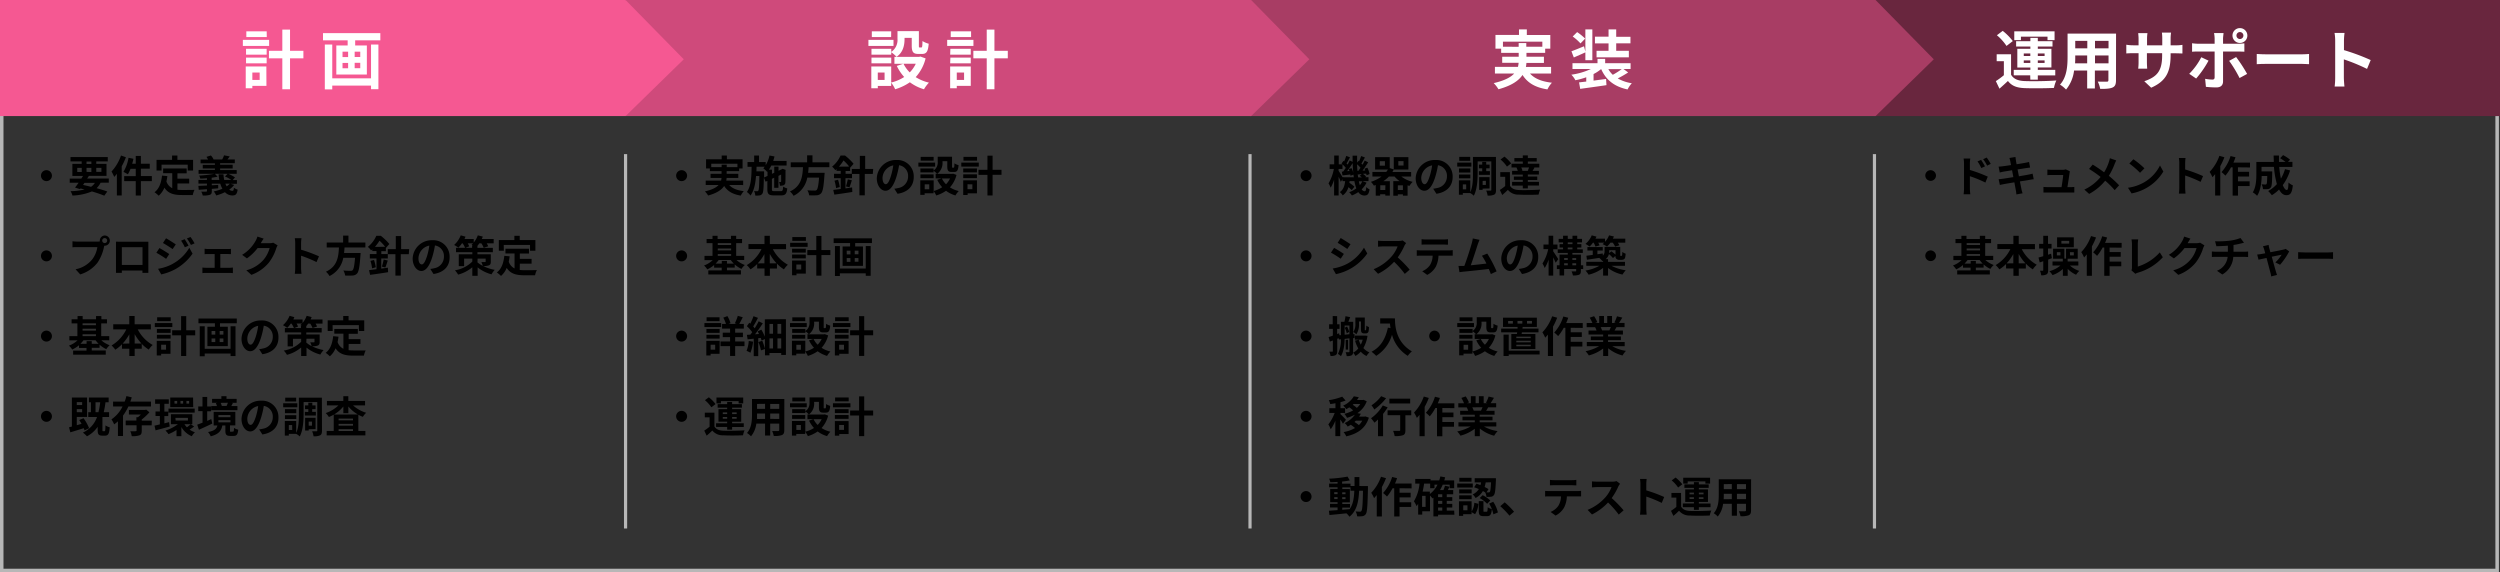 <svg xmlns="http://www.w3.org/2000/svg" viewBox="0 0 934.83 213.97"><rect x="0" y="0" width="934.83" height="213.97" fill="#333333" stroke="none"/><defs><style>.cls-1{fill:#b7b7b7;}.cls-2{fill:none;stroke:#b7b7b7;stroke-miterlimit:10;stroke-width:1.19px;}.cls-3{fill:#69263e;}.cls-4{fill:#fff;}.cls-5{fill:#a83d64;}.cls-6{fill:#cf4a7b;}.cls-7{fill:#f55892;}</style></defs><g id="レイヤー_2" data-name="レイヤー 2"><g id="レイヤー_1-2" data-name="レイヤー 1"><path class="cls-1" d="M933.11,41.14V212.66H1.3V41.14H933.11m1.31-1.3H0V214H934.42V39.84Z"/><path d="M19.42,65.63a2.05,2.05,0,1,1-2.05-2A2.07,2.07,0,0,1,19.42,65.63Z"/><path d="M37.61,68.32a7,7,0,0,1-1.49,2.05c1.55.43,3,.86,4,1.25L39,73.17c-1.22-.5-2.84-1.06-4.64-1.59a20.46,20.46,0,0,1-7.27,1.54,5.36,5.36,0,0,0-.72-1.63,25.07,25.07,0,0,0,5.26-.64c-.51-.13-1-.26-1.55-.37l-.17.24-1.85-.58c.4-.51.87-1.13,1.35-1.82H26.07V66.78h4.35c.23-.35.44-.69.64-1h-4V61.28h3.48v-.92H26.36V58.72H40.3v1.64H36v.92h3.83v4.48H33.24l-.64,1h8.08v1.54Zm-8.72-4h1.68V62.78H28.89Zm2.16,4.83c1,.21,2,.45,3,.71a5.14,5.14,0,0,0,1.45-1.49h-3.9Zm1.31-7.82h1.81v-.92H32.36Zm1.81,3V62.78H32.36v1.49ZM36,62.78v1.49h1.92V62.78Z"/><path d="M47.08,58.8a26.59,26.59,0,0,1-1.57,3.4V73.09H43.7V65c-.32.4-.64.8-1,1.15a12.42,12.42,0,0,0-1-2,16.9,16.9,0,0,0,3.55-6Zm9.7,8.93h-4.1v5.38H50.76V67.73H46.44V65.87h4.32V63.12H48.81a11.65,11.65,0,0,1-1,2.06,14.21,14.21,0,0,0-1.65-.91A14.82,14.82,0,0,0,48.06,59l1.84.38c-.13.62-.29,1.23-.47,1.84h1.33v-2.9h1.92v2.9H56v1.86H52.68v2.75h4.1Z"/><path d="M66.35,70.94a15,15,0,0,0,1.82.1c.86,0,3.51,0,4.58-.05a7.07,7.07,0,0,0-.67,1.94h-4c-2.94,0-5.13-.48-6.61-2.75a7.92,7.92,0,0,1-2.13,3,11.94,11.94,0,0,0-1.56-1.3c1.72-1.28,2.51-3.48,2.8-6.22l2,.19c-.09.72-.21,1.39-.35,2a4.33,4.33,0,0,0,2.18,2.52V64.77H61V63h8.8v1.81H66.35v2h4.4v1.79h-4.4Zm-5.94-7.17H58.53v-4h5.81v-1.6h2v1.6h5.86v4h-2V61.58H60.41Z"/><path d="M87.58,69.15a8.7,8.7,0,0,1-1.87,1.75,1.92,1.92,0,0,0,1.2.46c.38,0,.48-.29.56-1.18a4,4,0,0,0,1.39.73c-.26,1.79-.78,2.18-2,2.18a3.78,3.78,0,0,1-2.74-1.23,18.43,18.43,0,0,1-3.25,1.23,8.6,8.6,0,0,0-.92-1.51,17.64,17.64,0,0,0,3.21-1,9,9,0,0,1-.8-1.91H79.19v.61l2.4-.13v1.28l-2.39.19v.82c0,.85-.17,1.22-.77,1.42a8,8,0,0,1-2.62.25,6.16,6.16,0,0,0-.55-1.46,15.63,15.63,0,0,0,1.81,0c.24,0,.32-.06.32-.27v-.64c-1.12.1-2.17.16-3.07.23l-.14-1.46,3.21-.14v-.71H74.21V67.28h3.17v-.64c-.85.08-1.71.13-2.49.14a5.66,5.66,0,0,0-.4-1.13A40.82,40.82,0,0,0,80.12,65H74.25V63.55h6.11V63H75.81V61.64h4.55v-.57H75V59.66H77.8a6.26,6.26,0,0,0-.61-1l1.67-.53a5.07,5.07,0,0,1,1,1.49h3.22a9,9,0,0,0,.7-1.54l2.12.4c-.29.42-.58.82-.84,1.14H87.8v1.41H82.31v.57H87V63H82.31v.59h6.2V65H85.34a12,12,0,0,1,2.53,1.34l-.85,1h1.57v1.39h-2.4ZM82,67.28a16.88,16.88,0,0,1-.26-2.08h1.83a12.43,12.43,0,0,0,.27,2.08h2.64A10.34,10.34,0,0,0,84.11,66l1-1H80.36l1,1.07c-.66.15-1.41.27-2.21.39v.83Zm2.27,1.39a7,7,0,0,0,.5,1,6.21,6.21,0,0,0,1.17-1Z"/><path d="M19.42,95.63a2.05,2.05,0,1,1-2.05-2A2.07,2.07,0,0,1,19.42,95.63Z"/><path d="M39.16,88.06a1.91,1.91,0,1,1,0,3.82H39l-.12.48a16.3,16.3,0,0,1-2.4,5.83A12.88,12.88,0,0,1,30,102.61l-1.74-1.92a10.52,10.52,0,0,0,6.27-3.76,9.94,9.94,0,0,0,1.87-4.52H29c-.74,0-1.5,0-1.9.07V90.22a18.7,18.7,0,0,0,1.9.13h7.41a6.54,6.54,0,0,0,.91-.07,2.53,2.53,0,0,1,0-.3A1.93,1.93,0,0,1,39.16,88.06Zm0,2.83a.92.92,0,0,0,.92-.91.93.93,0,1,0-.92.91Z"/><path d="M45.08,90.4h8.8c.4,0,1,0,1.59,0,0,.48,0,1.08,0,1.56v7.84c0,.62,0,2.16,0,2.23H53.26s0-.41,0-.87H45.56c0,.45,0,.82,0,.87H43.37c0-.09,0-1.48,0-2.25V91.92c0-.45,0-1.11,0-1.56C44,90.38,44.65,90.4,45.08,90.4Zm.48,8.67h7.73V92.43H45.56Z"/><path d="M63.29,95l-1.17,1.79a42.85,42.85,0,0,0-3.65-2.28l1.15-1.76C60.71,93.34,62.47,94.45,63.29,95Zm1.28,3.65a16.14,16.14,0,0,0,6.22-6L72,94.85a19.43,19.43,0,0,1-6.36,5.76,20.27,20.27,0,0,1-5.34,2l-1.2-2.1A17.1,17.1,0,0,0,64.57,98.67Zm1.17-7.27-1.19,1.76c-.89-.62-2.56-1.69-3.62-2.28l1.16-1.76C63.14,89.69,64.9,90.81,65.74,91.4Zm4.77.5-1.4.59A14.62,14.62,0,0,0,67.71,90l1.34-.56A26.45,26.45,0,0,1,70.51,91.9ZM72.75,91l-1.36.6a16.54,16.54,0,0,0-1.51-2.43l1.36-.56A20.46,20.46,0,0,1,72.75,91Z"/><path d="M77.78,93.12h7.33c.39,0,.87,0,1.25-.08v2c-.4,0-.88-.06-1.25-.06H82.38v5.15h3.49c.43,0,.88-.06,1.21-.09v2.1a7.58,7.58,0,0,0-1.21-.08H77a8.6,8.6,0,0,0-1.31.08v-2.1a12,12,0,0,0,1.31.09h3.27V95h-2.5c-.33,0-.91,0-1.26.06V93A8.88,8.88,0,0,0,77.78,93.12Z"/><path d="M97.56,90.86l0,.08h3.22a5.19,5.19,0,0,0,1.39-.19l1.64,1a6.13,6.13,0,0,0-.53,1.15,17,17,0,0,1-2.79,5.35A15.07,15.07,0,0,1,94,102.77l-1.89-1.7a12.78,12.78,0,0,0,6.45-3.95,11.42,11.42,0,0,0,2.27-4.37h-4.5a18.13,18.13,0,0,1-4,3.87l-1.79-1.33a14,14,0,0,0,5-5.15,7.59,7.59,0,0,0,.72-1.68l2.34.77C98.17,89.79,97.75,90.51,97.56,90.86Z"/><path d="M110.39,91a11.31,11.31,0,0,0-.16-1.92h2.5a16.1,16.1,0,0,0-.15,1.92v2.37a53.52,53.52,0,0,1,6.7,2.48L118.36,98a46.55,46.55,0,0,0-5.78-2.38v4.53c0,.46.08,1.58.15,2.24h-2.5a16.87,16.87,0,0,0,.16-2.24Z"/><path d="M128.84,92.53c-.05.68-.1,1.39-.18,2.08h6.18a7,7,0,0,1-.06.83c-.29,4.35-.63,6.14-1.27,6.85a2.38,2.38,0,0,1-1.72.74,24.63,24.63,0,0,1-2.74,0,4.45,4.45,0,0,0-.67-1.88c1.1.11,2.22.11,2.69.11a1,1,0,0,0,.76-.2c.42-.36.71-1.75.93-4.66h-4.4a9.42,9.42,0,0,1-5.14,6.82,6.19,6.19,0,0,0-1.34-1.62c4.32-2,4.69-5.65,4.86-9.07h-4.57V90.7h6.13V88.09h2V90.7h6.33v1.83Z"/><path d="M152.86,95.05h-3v8h-2v-8h-2.85v1.59h-2.45v3.81c.82-.11,1.67-.24,2.48-.37l.08,1.7c-2.33.38-4.86.75-6.72,1l-.4-1.76c.78-.1,1.74-.21,2.78-.36V96.64h-2.49V95h2.49V93.89h-1.56v-.68a6.14,6.14,0,0,1-.47.42,5.54,5.54,0,0,0-1.2-1.31,10.91,10.91,0,0,0,3.17-4.15h1.68a20.43,20.43,0,0,1,3.19,3.07l-1.3,1.49,0,0v1.2h-1.7V95H145V93.16h3V88.28h2v4.88h3Zm-13,2.16a16.56,16.56,0,0,1,.66,2.73l-1.39.4a14.91,14.91,0,0,0-.6-2.79ZM144,92.28A15.81,15.81,0,0,0,141.9,90a16.58,16.58,0,0,1-1.7,2.32Zm-1.2,7.42a22.82,22.82,0,0,0,.67-2.65l1.52.37c-.32,1-.61,1.94-.89,2.61Z"/><path d="M162.11,102.46l-1.21-1.9a10.78,10.78,0,0,0,1.49-.26A4.34,4.34,0,0,0,166,96a4,4,0,0,0-3.36-4.22,32.61,32.61,0,0,1-1,4.34c-1,3.23-2.34,5.21-4.08,5.21s-3.25-2-3.25-4.65a7.11,7.11,0,0,1,7.35-6.85,6.09,6.09,0,0,1,6.46,6.24C168.2,99.46,166.14,101.84,162.11,102.46Zm-4.41-3.58c.68,0,1.3-1,2-3.17a24.3,24.3,0,0,0,.84-3.87,5,5,0,0,0-4.06,4.64C156.44,98.1,157.08,98.88,157.7,98.88Z"/><path d="M183.53,97.81c0,.8-.16,1.18-.74,1.42a5.73,5.73,0,0,1-2.12.24A15.45,15.45,0,0,0,185,100.9a8.18,8.18,0,0,0-1.2,1.68,13.62,13.62,0,0,1-5.19-2.6v3.14h-2V99.94a13.59,13.59,0,0,1-5.31,2.75,7.74,7.74,0,0,0-1.19-1.6,12,12,0,0,0,6.5-3.28V96.69h-3.06v2.83h-2V95.07h5.07V94.3h-6.1V92.67h3.4A9.51,9.51,0,0,0,173,91h-.27a10,10,0,0,1-1.33,1.6,11.77,11.77,0,0,0-1.59-1A9.38,9.38,0,0,0,172.28,88l1.79.5c-.11.27-.24.58-.38.86h3.45v1.32A8.49,8.49,0,0,0,178.67,88l1.87.47a9.65,9.65,0,0,1-.39.89h4.45V91H182a7.16,7.16,0,0,1,.56,1.1l-1.69.55A8.1,8.1,0,0,0,180,91h-.77a9.81,9.81,0,0,1-.7.93v.75h5.76V94.3h-5.76v.77h5Zm-7-5.14v-.85h.27c-.17-.11-.33-.21-.48-.29a6,6,0,0,0,.59-.54h-2a9.21,9.21,0,0,1,.54,1.12l-1.44.56Zm2,5.43a10,10,0,0,0,2,1.32A8.21,8.21,0,0,0,180,98c.51,0,1.17,0,1.35,0s.25,0,.25-.22V96.69h-3Z"/><path d="M194.35,100.94a15,15,0,0,0,1.82.1c.86,0,3.51,0,4.58-.05a7.07,7.07,0,0,0-.67,1.94h-4c-2.94,0-5.13-.48-6.61-2.75a7.92,7.92,0,0,1-2.13,3,11.94,11.94,0,0,0-1.56-1.3c1.72-1.28,2.51-3.48,2.8-6.22l2,.19c-.09.72-.21,1.39-.35,2a4.33,4.33,0,0,0,2.18,2.52V94.77H189V93h8.8v1.81h-3.42v2h4.4v1.79h-4.4Zm-5.94-7.17h-1.88v-4h5.81v-1.6h2v1.6h5.86v4h-2V91.58h-9.84Z"/><path d="M19.42,125.63a2.05,2.05,0,1,1-2.05-2A2.07,2.07,0,0,1,19.42,125.63Z"/><path d="M37.88,127.23A9.42,9.42,0,0,0,41,129.09a7.06,7.06,0,0,0-1.26,1.47,10.21,10.21,0,0,1-2.51-1.68v1.18H34.31v1h5.24v1.57H27.35V131.1h5v-1H29.54v-1A10.64,10.64,0,0,1,27,130.7a7.63,7.63,0,0,0-1.22-1.45,9.58,9.58,0,0,0,3.23-2H25.94v-1.55h3v-4.77H26.77v-1.54H29v-1.2h1.91v1.2h5v-1.2h2v1.2H40v1.54H37.85v4.77h3v1.55Zm-1,1.33a10.24,10.24,0,0,1-1.15-1.33H31.21a9.45,9.45,0,0,1-1.14,1.33h2.31v-1h1.93v1Zm-6-7.65v.7h5v-.7Zm0,2.72h5v-.7h-5Zm0,2.05h5V125h-5Z"/><path d="M51.51,123.18A14,14,0,0,0,57.1,129a8.16,8.16,0,0,0-1.47,1.73A13.15,13.15,0,0,1,53,128.57v1.83H50.36v2.71h-2V130.4H45.61v-1.68a13.69,13.69,0,0,1-2.5,2.05,9.61,9.61,0,0,0-1.39-1.59,14.18,14.18,0,0,0,5.5-6H42.34v-1.92h6v-3.09h2v3.09h6.07v1.92Zm-3.15,5.28V125a18.7,18.7,0,0,1-2.51,3.49Zm4.55,0a17.62,17.62,0,0,1-2.55-3.52v3.52Z"/><path d="M64.44,122.3H57.89v-1.5h6.55Zm-.69,10H60.26v.62H58.61v-5.46h5.14ZM58.66,123H63.8v1.46H58.66Zm0,2.19H63.8v1.43H58.66Zm5.17-5.12H58.76v-1.44h5.07Zm-3.57,8.84v1.84h1.83v-1.84ZM73,125.39H69.64v7.72H67.72v-7.72H64.38V123.5h3.34v-5.28h1.92v5.28H73Z"/><path d="M88.54,119.12v1.77H82.26v1.28h2.92v7.25H77.56v-7.25h2.8v-1.28H74.21v-1.77ZM86.22,122h1.84v11.14H86.22v-.93H76.55v1H74.69V122h1.86v8.42h9.67Zm-7.11,3.12H80.5v-1.34H79.11Zm0,2.8H80.5v-1.36H79.11Zm4.42-4.14H82.14v1.34h1.39Zm0,2.78H82.14v1.36h1.39Z"/><path d="M98.11,132.46l-1.21-1.9a10.78,10.78,0,0,0,1.49-.26A4.34,4.34,0,0,0,102,126a4,4,0,0,0-3.36-4.22,32.61,32.61,0,0,1-1,4.34c-1,3.23-2.34,5.21-4.08,5.21s-3.25-2-3.25-4.65a7.11,7.11,0,0,1,7.35-6.85,6.09,6.09,0,0,1,6.46,6.24C104.2,129.46,102.14,131.84,98.11,132.46Zm-4.41-3.58c.68,0,1.3-1,2-3.17a24.3,24.3,0,0,0,.84-3.87,5,5,0,0,0-4.06,4.64C92.44,128.1,93.08,128.88,93.7,128.88Z"/><path d="M119.53,127.81c0,.8-.16,1.18-.74,1.42a5.73,5.73,0,0,1-2.12.24A15.45,15.45,0,0,0,121,130.9a8.18,8.18,0,0,0-1.2,1.68,13.62,13.62,0,0,1-5.19-2.6v3.14h-2v-3.18a13.59,13.59,0,0,1-5.31,2.75,7.74,7.74,0,0,0-1.19-1.6,12,12,0,0,0,6.5-3.28v-1.12h-3.06v2.83h-2v-4.45h5.07v-.77h-6.1v-1.63h3.4A9.51,9.51,0,0,0,109,121h-.27a10,10,0,0,1-1.33,1.6,11.77,11.77,0,0,0-1.59-1,9.38,9.38,0,0,0,2.47-3.51l1.79.5c-.11.27-.24.58-.38.86h3.45v1.32a8.49,8.49,0,0,0,1.53-2.68l1.87.47a9.65,9.65,0,0,1-.39.89h4.45V121H118a7.16,7.16,0,0,1,.56,1.1l-1.69.55A8.1,8.1,0,0,0,116,121h-.77a9.81,9.81,0,0,1-.7.93v.75h5.76v1.63h-5.76v.77h5Zm-7-5.14v-.85h.27c-.17-.11-.33-.21-.48-.29a6,6,0,0,0,.59-.54h-2a9.21,9.21,0,0,1,.54,1.12l-1.44.56Zm2,5.43a10,10,0,0,0,2,1.32A8.21,8.21,0,0,0,116,128c.51.05,1.17,0,1.35,0s.25,0,.25-.22v-1.12h-3Z"/><path d="M130.35,130.94a15,15,0,0,0,1.82.1c.86,0,3.51,0,4.58,0a7.07,7.07,0,0,0-.67,1.94h-4c-2.94,0-5.13-.48-6.61-2.75a7.92,7.92,0,0,1-2.13,3,11.94,11.94,0,0,0-1.56-1.3c1.72-1.28,2.51-3.48,2.8-6.22l2,.19c-.09.72-.21,1.39-.35,2a4.33,4.33,0,0,0,2.18,2.52v-5.65H125V123h8.8v1.81h-3.42v2h4.4v1.79h-4.4Zm-5.94-7.17h-1.88v-4h5.81v-1.6h2v1.6h5.86v4h-2v-2.19h-9.84Z"/><path d="M19.42,155.63a2.05,2.05,0,1,1-2.05-2A2.07,2.07,0,0,1,19.42,155.63Z"/><path d="M31.62,160.93c-.08-.24-.19-.53-.32-.82-1.74.56-3.55,1.12-5,1.55l-.48-1.88,1.06-.28V148.65h5.68v7.25H28.71V159l1.79-.51a14.19,14.19,0,0,0-.88-1.42l1.62-.69a17.51,17.51,0,0,1,2.08,3.73Zm-2.91-10.55v1.09h2v-1.09Zm2,3.78V153h-2v1.12Zm8.38,7.07c.24,0,.3-.29.35-2.16a4.84,4.84,0,0,0,1.58.71c-.16,2.46-.57,3.12-1.74,3.12H38.23c-1.39,0-1.71-.55-1.71-2.2v-1.1a11.13,11.13,0,0,1-4,3.55A12,12,0,0,0,31,161.76a10,10,0,0,0,5.28-5.83H33v-1.79h1v-3.73h-.75v-1.77h7.38v1.77H39.45a33.39,33.39,0,0,1-.66,3.73h2v1.79H38.3v4.76c0,.48,0,.54.25.54Zm-2.28-7.09a28.44,28.44,0,0,0,.66-3.73H35.72v3.73Z"/><path d="M48,152a18.57,18.57,0,0,1-2,3.4v7.63H44.1v-5.49a12,12,0,0,1-1.42,1.14,10.61,10.61,0,0,0-1-1.87A12.3,12.3,0,0,0,45.82,152H42.28v-1.82h4.34a17,17,0,0,0,.65-2.07l2,.47c-.16.53-.33,1.07-.54,1.6h7.73V152Zm8.71,7.05H53v2c0,1-.17,1.46-.86,1.73a7.77,7.77,0,0,1-2.88.31,8,8,0,0,0-.53-1.85c.8.05,1.75.05,2,0s.34-.07.34-.28v-1.93H47v-1.78H51V156h.59a12.5,12.5,0,0,0,1.09-1H48.2v-1.72h6.08l.4-.11,1.19,1A20.71,20.71,0,0,1,53,156.88v.43h3.77Z"/><path d="M63.46,159.49c-1.82.53-3.76,1-5.29,1.44l-.4-1.76c.57-.13,1.26-.29,2-.48v-3.14H58.15v-1.68h1.63V151H58v-1.67h5.12V151H61.46v2.91h1.46v1.68H61.46v2.72l1.76-.46Zm9.13,0a17.61,17.61,0,0,1-1.7,1.15,7.53,7.53,0,0,0,2,1,7.18,7.18,0,0,0-1.18,1.48,8.14,8.14,0,0,1-3.89-3.45v3.45H66v-2.34a17.28,17.28,0,0,1-3,1.57A7.17,7.17,0,0,0,61.86,161a15.37,15.37,0,0,0,4.65-2.37h-2.6v-3.75h8v3.75h-.59ZM63,152.78H72.8v1.51H63Zm9.25-.53H63.66v-3.6H72.2Zm-6-2.32h-1v1h1Zm-.57,7.33h4.59v-1H65.58Zm2.8-7.33h-1v1h1Zm.48,8.68a6.35,6.35,0,0,0,.94,1.17,14.7,14.7,0,0,0,1.43-1.17Zm1.76-8.68h-1v1h1Z"/><path d="M79.38,158.38c-1.68.82-3.52,1.65-5,2.32l-.64-1.9c.54-.19,1.21-.45,2-.74v-4.32H74.13V152h1.59v-3.57h1.76V152h1.46v1.79H77.48v3.6L79,156.7Zm7.75,3c.26,0,.34-.16.37-1.38a4.49,4.49,0,0,0,1.58.67c-.17,1.84-.62,2.33-1.74,2.33H86.09c-1.5,0-1.82-.53-1.82-2.05V159.1H83.13c-.35,1.92-1.28,3.27-4.34,4.05a5.64,5.64,0,0,0-1-1.6c2.51-.48,3.22-1.28,3.51-2.45H79.9V154H88v5.07h-2V161c0,.4.05.45.34.45Zm1.65-8H79v-1.55h2.11a5.28,5.28,0,0,0-.4-1.09l.59-.12h-2v-1.48h3.48v-1H84.7v1h3.79v1.48H86.68l.4.08c-.21.43-.41.81-.59,1.13h2.29ZM81.67,156h4.5v-.8h-4.5Zm0,1.92h4.5v-.82h-4.5Zm.82-7.28a5,5,0,0,1,.45,1.16l-.21,0h2c.16-.36.35-.82.48-1.2Z"/><path d="M98.11,162.46l-1.21-1.9a10.78,10.78,0,0,0,1.49-.26A4.34,4.34,0,0,0,102,156a4,4,0,0,0-3.36-4.22,32.61,32.61,0,0,1-1,4.34c-1,3.23-2.34,5.21-4.08,5.21s-3.25-2-3.25-4.65a7.11,7.11,0,0,1,7.35-6.85,6.09,6.09,0,0,1,6.46,6.24C104.2,159.46,102.14,161.84,98.11,162.46Zm-4.41-3.58c.68,0,1.3-1,2-3.17a24.3,24.3,0,0,0,.84-3.87,5,5,0,0,0-4.06,4.64C92.44,158.1,93.08,158.88,93.7,158.88Z"/><path d="M111.18,152.3h-5.29v-1.5h5.29ZM120.4,161c0,.93-.15,1.47-.69,1.78a5.13,5.13,0,0,1-2.47.35,6.76,6.76,0,0,0-.53-1.86c.66,0,1.4,0,1.64,0s.29-.07.29-.31V150.35h-5.11v4.34c0,2.54-.19,6.19-1.44,8.5a5.87,5.87,0,0,0-1.33-.95H108v.64H106.5v-5.46h4.26v4.45c1-2.08,1-5,1-7.18v-6h8.6Zm-9.61-6.48h-4.24V153h4.24Zm-4.24.73h4.24v1.43h-4.24Zm4.19-5.12h-4.09v-1.44h4.09Zm-1.5,8.82H108v1.84h1.27Zm6.05-4.88v-1.09h-1.23v-1.38h1.23v-1h1.49v1H118v1.38h-1.26V154h1.37v1.39H114V154Zm.14,6.45V161h-1.34v-4.78H118v4.24Zm0-2.87v1.51h1.22v-1.51Z"/><path d="M132,151.58a13,13,0,0,0,4.92,2.77,7.06,7.06,0,0,0-1.23,1.52,12.27,12.27,0,0,1-1.69-.78v6.06h2.63v1.67H122.15v-1.67h2.64v-6.1a12.59,12.59,0,0,1-1.81.88,7.85,7.85,0,0,0-1.18-1.47,12.41,12.41,0,0,0,4.75-2.88h-4.3v-1.65h6.13v-1.78h1.87v1.78h6.26v1.65Zm1.83,3.41a13.27,13.27,0,0,1-3.57-3v2.52h-1.87V152a13.45,13.45,0,0,1-3.48,3ZM132,156.54h-5.38v.64H132Zm-5.38,2.63H132v-.68h-5.38Zm5.38,2v-.67h-5.38v.67Z"/><path d="M256.93,65.63a2.05,2.05,0,1,1-2.05-2A2.07,2.07,0,0,1,256.93,65.63Z"/><path d="M272.68,69.18c1.13,1.28,2.92,2,5.45,2.29A7.39,7.39,0,0,0,277,73.14c-3-.48-4.94-1.62-6.21-3.6-.94,1.42-2.72,2.68-6,3.57a7.79,7.79,0,0,0-1.19-1.54c2.69-.61,4.23-1.44,5.11-2.39h-4.82V67.53h5.75a8.66,8.66,0,0,0,.16-1h-4.1V65h4.11V64h-4.37V63h-1.42V59.56h5.84V58.17h1.95v1.39h5.86V63h-1.28V64h-4.67v1h4.35v1.54h-4.37a4.9,4.9,0,0,1-.13,1h6.33v1.65Zm-2.84-6.69v-.91h1.91v.91h4V61.23h-9.79v1.26Z"/><path d="M292,71.47c.62,0,.75-.27.85-1.68a5.22,5.22,0,0,0,1.53.66c-.21,2-.69,2.61-2.24,2.61h-2.8c-1.89,0-2.4-.52-2.4-2.34V67.65l-.66.3-.65-1.55c-.07,3.92-.18,5.46-.55,6a1.46,1.46,0,0,1-1,.66,8.88,8.88,0,0,1-1.65.08,4.53,4.53,0,0,0-.46-1.7,9.43,9.43,0,0,0,1.15.06.47.47,0,0,0,.46-.25c.21-.32.31-1.67.37-5.43h-1.25c-.22,2.88-.73,5.47-2.06,7.3a5.92,5.92,0,0,0-1.36-1.33c1.58-2.19,1.72-5.71,1.77-9.41h-1.53V60.59H282V58.17h1.82v2.42h2.5v1.2a11.72,11.72,0,0,0,1.42-3.64l1.87.36a15.76,15.76,0,0,1-.48,1.66h5V61.9H288.4a9.72,9.72,0,0,1-.91,1.55h1.17V65l.86-.4V62.3h1.59v1.55l1.15-.53.07,0,.28-.21,1.19.42-.07.25c0,2.27,0,3.91-.06,4.39a1.12,1.12,0,0,1-.69,1.1,3.63,3.63,0,0,1-1.33.18,4.42,4.42,0,0,0-.33-1.39h.54c.13,0,.21,0,.23-.24s0-1,0-2.54l-1,.48v4.46h-1.59V66.46l-.86.4v3.86c0,.66.11.75.91.75ZM287,65.77V64.11l-.15.16a9.56,9.56,0,0,0-1.42-1.34,5.71,5.71,0,0,0,.51-.58h-3.05c0,.58,0,1.15-.05,1.71h2.88v.72l0,1.6Z"/><path d="M302.35,62.53c0,.68-.09,1.39-.17,2.08h6.18a7.81,7.81,0,0,1-.07.83c-.28,4.35-.62,6.14-1.26,6.85a2.4,2.4,0,0,1-1.73.74,24.59,24.59,0,0,1-2.74,0,4.45,4.45,0,0,0-.67-1.88c1.1.11,2.23.11,2.69.11a1.06,1.06,0,0,0,.77-.2c.41-.36.7-1.75.93-4.66h-4.41a9.38,9.38,0,0,1-5.13,6.82,6.23,6.23,0,0,0-1.35-1.62c4.32-2,4.69-5.65,4.87-9.07h-4.58V60.7h6.13V58.09h2V60.7h6.32v1.83Z"/><path d="M326.37,65.05h-3v8h-2v-8H318.6v1.59h-2.45v3.81c.81-.11,1.66-.24,2.48-.37l.08,1.7c-2.34.38-4.87.75-6.73,1l-.4-1.76c.79-.1,1.75-.21,2.79-.36V66.64h-2.5V65h2.5V63.89H312.8v-.68a4.58,4.58,0,0,1-.46.42,6,6,0,0,0-1.2-1.31,10.87,10.87,0,0,0,3.16-4.15H316a20.79,20.79,0,0,1,3.18,3.07l-1.3,1.49,0,0v1.2h-1.69V65h2.33V63.16h3V58.28h2v4.88h3Zm-13,2.16a16.48,16.48,0,0,1,.65,2.73l-1.39.4a14.85,14.85,0,0,0-.59-2.79Zm4.17-4.93A15.81,15.81,0,0,0,315.41,60a15.81,15.81,0,0,1-1.7,2.32Zm-1.2,7.42a25.07,25.07,0,0,0,.68-2.65l1.52.37c-.32,1-.61,1.94-.9,2.61Z"/><path d="M335.62,72.46l-1.2-1.9a10.78,10.78,0,0,0,1.49-.26A4.34,4.34,0,0,0,339.56,66a4,4,0,0,0-3.36-4.22,34.27,34.27,0,0,1-1,4.34c-1,3.23-2.34,5.21-4.09,5.21s-3.25-2-3.25-4.65a7.12,7.12,0,0,1,7.35-6.85,6.1,6.1,0,0,1,6.47,6.24C341.72,69.46,339.65,71.84,335.62,72.46Zm-4.4-3.58c.67,0,1.29-1,1.95-3.17a24.3,24.3,0,0,0,.85-3.87A5,5,0,0,0,330,66.48C330,68.1,330.59,68.88,331.22,68.88Z"/><path d="M349.67,62.3h-6.26V60.8h6.26Zm8,3.11a10.82,10.82,0,0,1-2.46,4.65,10.68,10.68,0,0,0,3.3,1.38,8.29,8.29,0,0,0-1.24,1.65,11.06,11.06,0,0,1-3.52-1.75,12.78,12.78,0,0,1-3.66,1.75,7.9,7.9,0,0,0-1-1.65v.82h-3.34v.62h-1.62V67.42h5v4A10.6,10.6,0,0,0,352.31,70a10.87,10.87,0,0,1-1.84-2.77l1.63-.52h-2.23V65h.55a8.8,8.8,0,0,0-1.33-1.15v.61h-4.93V63h4.93v.77a3.58,3.58,0,0,0,1.55-3.28V58.6H356v3.59c0,.45,0,.5.2.5h.4c.21,0,.28-.21.29-1.61a5.29,5.29,0,0,0,1.55.68c-.16,2-.57,2.54-1.64,2.54h-.93c-1.28,0-1.65-.49-1.65-2.08V60.28h-1.79v.28a5,5,0,0,1-2,4.46h5.64l.32-.08Zm-8.56,1.23h-4.93V65.21h4.93Zm0-6.55h-4.84V58.65h4.84Zm-1.63,8.84h-1.7v1.84h1.7Zm4.72-2.19a7.94,7.94,0,0,0,1.55,2.16,7.75,7.75,0,0,0,1.5-2.16Z"/><path d="M366,62.3h-6.54V60.8H366Zm-.68,10h-3.49v.62h-1.65V67.42h5.14ZM360.18,63h5.13v1.46h-5.13Zm0,2.19h5.13v1.43h-5.13Zm5.17-5.12h-5.08V58.65h5.08Zm-3.57,8.84v1.84h1.82V68.93Zm12.72-3.54h-3.34v7.72h-1.92V65.39h-3.35V63.5h3.35V58.22h1.92V63.5h3.34Z"/><path d="M256.93,95.63a2.05,2.05,0,1,1-2.05-2A2.07,2.07,0,0,1,256.93,95.63Z"/><path d="M275.4,97.23a9.32,9.32,0,0,0,3.12,1.86,7.11,7.11,0,0,0-1.27,1.47,10.4,10.4,0,0,1-2.51-1.68v1.18h-2.91v1h5.23v1.57h-12.2V101.1h5v-1h-2.83v-1a10.7,10.7,0,0,1-2.55,1.63,7.58,7.58,0,0,0-1.21-1.45,9.68,9.68,0,0,0,3.23-2h-3.07V95.68h3V90.91h-2.21V89.37h2.21v-1.2h1.9v1.2h5v-1.2h1.95v1.2h2.2v1.54h-2.2v4.77h3v1.55Zm-1,1.33a9.53,9.53,0,0,1-1.15-1.33h-4.52a10.07,10.07,0,0,1-1.13,1.33h2.3v-1h1.94v1Zm-6-7.65v.7h5v-.7Zm0,2.72h5v-.7h-5Zm0,2.05h5V95h-5Z"/><path d="M289,93.18A14,14,0,0,0,294.61,99a8.47,8.47,0,0,0-1.47,1.73,13.15,13.15,0,0,1-2.61-2.15v1.83h-2.65v2.71h-2V100.4h-2.75V98.72a13.69,13.69,0,0,1-2.5,2,9.17,9.17,0,0,0-1.39-1.59,14.14,14.14,0,0,0,5.51-6h-4.88V91.26h6V88.17h2v3.09h6.06v1.92Zm-3.16,5.28V95a18.26,18.26,0,0,1-2.51,3.49Zm4.55,0a17.58,17.58,0,0,1-2.54-3.52v3.52Z"/><path d="M302,92.3h-6.54V90.8H302Zm-.68,10h-3.49v.62h-1.65V97.42h5.14ZM296.18,93h5.13v1.46h-5.13Zm0,2.19h5.13v1.43h-5.13Zm5.17-5.12h-5.08V88.65h5.08Zm-3.57,8.84v1.84h1.82V98.93Zm12.72-3.54h-3.34v7.72h-1.92V95.39h-3.35V93.5h3.35V88.22h1.92V93.5h3.34Z"/><path d="M326.05,89.12v1.77h-6.27v1.28h2.91v7.25h-7.62V92.17h2.8V90.89h-6.14V89.12ZM323.73,92h1.84v11.14h-1.84v-.93h-9.67v1h-1.85V92h1.85v8.42h9.67Zm-7.1,3.12H318V93.73h-1.39Zm0,2.8H318V96.51h-1.39ZM321,93.73h-1.39v1.34H321Zm0,2.78h-1.39v1.36H321Z"/><path d="M256.93,125.63a2.05,2.05,0,1,1-2.05-2A2.07,2.07,0,0,1,256.93,125.63Z"/><path d="M269.67,122.3h-6.26v-1.5h6.26Zm-.6,10h-3.34v.62h-1.62v-5.46h5ZM264.16,123h4.93v1.46h-4.93Zm0,2.19h4.93v1.43h-4.93Zm4.9-5.12h-4.84v-1.44h4.84Zm-3.33,8.84v1.84h1.7v-1.84Zm12.66.51H274.9v3.67H273v-3.67h-3.57v-1.73H273v-1.62h-2.74v-1.68H273v-1.52H270v-1.73h1.46a11.25,11.25,0,0,0-1-2.36l1.54-.58a10.39,10.39,0,0,1,1.15,2.64l-.77.3h3.12l-.72-.24a17.55,17.55,0,0,0,1.11-2.8l1.85.53c-.44.91-.92,1.84-1.32,2.51h1.72v1.73H274.9v1.52h2.9v1.68h-2.9v1.62h3.49Z"/><path d="M281.6,127.76a14.85,14.85,0,0,1-1,4.14,8,8,0,0,0-1.44-.7,12,12,0,0,0,.82-3.71Zm12.28-8.4v13.36h-1.76V132h-4.39v.86h-1.68v-2.35l-1.5.51a17.62,17.62,0,0,0-.95-3.13l1.43-.47a21.17,21.17,0,0,1,1,3v-3.65l-1.26.59c-.07-.3-.18-.66-.31-1l-.93.1v6.72h-1.69v-6.53l-2.28.24-.27-1.68,1.3-.08c.22-.29.46-.59.69-.91a14,14,0,0,0-2-2.25l.9-1.29a4.14,4.14,0,0,1,.38.35,21.6,21.6,0,0,0,1.19-2.79l1.68.61c-.56,1.11-1.23,2.34-1.79,3.22.21.24.41.48.57.69.56-.9,1.09-1.83,1.48-2.61l1.55.75c-.85,1.31-1.92,2.84-2.91,4.1l1.48-.11c-.16-.32-.32-.66-.49-1l1.37-.61a15.64,15.64,0,0,1,1.3,2.63v-6.51Zm-6.15,1.77v3.67h1.33v-3.67Zm0,9.16h1.33v-3.76h-1.33Zm4.39-9.16h-1.4v3.67h1.4Zm0,9.16v-3.76h-1.4v3.76Z"/><path d="M301.67,122.3h-6.26v-1.5h6.26Zm8,3.11a10.82,10.82,0,0,1-2.46,4.65,10.68,10.68,0,0,0,3.3,1.38,8.29,8.29,0,0,0-1.24,1.65,11.06,11.06,0,0,1-3.52-1.75,12.78,12.78,0,0,1-3.66,1.75,7.9,7.9,0,0,0-1-1.65v.82h-3.34v.62h-1.62v-5.46h5v4a10.6,10.6,0,0,0,3.24-1.38,10.87,10.87,0,0,1-1.84-2.77l1.63-.52h-2.23V125h.55a8.8,8.8,0,0,0-1.33-1.15v.61h-4.93V123h4.93v.77a3.58,3.58,0,0,0,1.55-3.28V118.6H308v3.59c0,.45,0,.5.2.5h.4c.21,0,.28-.21.29-1.61a5.29,5.29,0,0,0,1.55.68c-.16,2-.57,2.54-1.64,2.54h-.93c-1.28,0-1.65-.49-1.65-2.08v-1.94h-1.79v.28a5,5,0,0,1-2,4.46h5.64l.32-.08Zm-8.56,1.23h-4.93v-1.43h4.93Zm0-6.55h-4.84v-1.44h4.84Zm-1.63,8.84h-1.7v1.84h1.7Zm4.72-2.19a7.94,7.94,0,0,0,1.55,2.16,7.75,7.75,0,0,0,1.5-2.16Z"/><path d="M318,122.3h-6.54v-1.5H318Zm-.68,10h-3.49v.62h-1.65v-5.46h5.14ZM312.18,123h5.13v1.46h-5.13Zm0,2.19h5.13v1.43h-5.13Zm5.17-5.12h-5.08v-1.44h5.08Zm-3.57,8.84v1.84h1.82v-1.84Zm12.72-3.54h-3.34v7.72h-1.92v-7.72h-3.35V123.5h3.35v-5.28h1.92v5.28h3.34Z"/><path d="M256.93,155.63a2.05,2.05,0,1,1-2.05-2A2.07,2.07,0,0,1,256.93,155.63Z"/><path d="M267.14,159.47c.62,1.07,1.74,1.52,3.37,1.59,1.93.08,5.7,0,7.91-.15a9.18,9.18,0,0,0-.59,1.86c-2,.09-5.38.13-7.33,0a5,5,0,0,1-4.15-1.78c-.64.62-1.29,1.23-2.11,1.92l-.9-1.89a19.13,19.13,0,0,0,2-1.47v-3.49h-1.79v-1.74h3.6ZM266,152.3a12.57,12.57,0,0,0-2.4-2.66l1.46-1.08a13.94,13.94,0,0,1,2.51,2.54Zm5.91,7.35h-4.15v-1.38h4.15v-.59h-3.25V153h3.25v-.56h-3.56v-1.31h3.56v-.84h1.85v.84h3.67v1.31h-3.67V153h3.4v4.69h-3.4v.59h4.36v1.38h-4.36v1h-1.85Zm-2.34-8.81h-1.66v-2.19h10v2.19H276.2V150h-6.63Zm.7,4h1.64v-.63h-1.64Zm1.64,1.73v-.63h-1.64v.63Zm1.85-2.36v.63h1.7v-.63Zm1.7,1.73h-1.7v.63h1.7Z"/><path d="M293.27,160.85c0,1-.22,1.53-.86,1.82a7.4,7.4,0,0,1-3.08.34,7.16,7.16,0,0,0-.61-1.83c.9,0,2,0,2.24,0s.42-.1.42-.39v-2.4H288v4.47h-1.92v-4.47h-3.26a9.21,9.21,0,0,1-2,4.76,6.93,6.93,0,0,0-1.5-1.24c1.74-1.92,1.88-4.77,1.88-7v-5.71h12.09Zm-7.19-4.21v-2h-3V155c0,.51,0,1.09,0,1.68Zm-3-5.6v1.85h3V151Zm8.31,0H288v1.85h3.38Zm0,5.6v-2H288v2Z"/><path d="M301.67,152.3h-6.26v-1.5h6.26Zm8,3.11a10.82,10.82,0,0,1-2.46,4.65,10.68,10.68,0,0,0,3.3,1.38,8.29,8.29,0,0,0-1.24,1.65,11.06,11.06,0,0,1-3.52-1.75,12.78,12.78,0,0,1-3.66,1.75,7.9,7.9,0,0,0-1-1.65v.82h-3.34v.62h-1.62v-5.46h5v4a10.6,10.6,0,0,0,3.24-1.38,10.87,10.87,0,0,1-1.84-2.77l1.63-.52h-2.23V155h.55a8.8,8.8,0,0,0-1.33-1.15v.61h-4.93V153h4.93v.77a3.58,3.58,0,0,0,1.55-3.28V148.6H308v3.59c0,.45,0,.5.2.5h.4c.21,0,.28-.21.29-1.61a5.29,5.29,0,0,0,1.55.68c-.16,2-.57,2.54-1.64,2.54h-.93c-1.28,0-1.65-.49-1.65-2.08v-1.94h-1.79v.28a5,5,0,0,1-2,4.46h5.64l.32-.08Zm-8.56,1.23h-4.93v-1.43h4.93Zm0-6.55h-4.84v-1.44h4.84Zm-1.63,8.84h-1.7v1.84h1.7Zm4.72-2.19a7.94,7.94,0,0,0,1.55,2.16,7.75,7.75,0,0,0,1.5-2.16Z"/><path d="M318,152.3h-6.54v-1.5H318Zm-.68,10h-3.49v.62h-1.65v-5.46h5.14ZM312.18,153h5.13v1.46h-5.13Zm0,2.19h5.13v1.43h-5.13Zm5.17-5.12h-5.08v-1.44h5.08Zm-3.57,8.84v1.84h1.82v-1.84Zm12.72-3.54h-3.34v7.72h-1.92v-7.72h-3.35V153.5h3.35v-5.28h1.92v5.28h3.34Z"/><line class="cls-2" x1="233.92" y1="57.63" x2="233.92" y2="197.62"/><path d="M490.43,65.63a2.05,2.05,0,1,1-2.05-2A2.07,2.07,0,0,1,490.43,65.63Z"/><path d="M511,68.3a9.48,9.48,0,0,1-1.81,2.48,1.35,1.35,0,0,0,1.07.74c.4,0,.55-.3.63-1.57a4.56,4.56,0,0,0,1.23.87c-.29,1.8-.74,2.29-2,2.29a2.65,2.65,0,0,1-2.19-1.29,11.37,11.37,0,0,1-2.42,1.27,7,7,0,0,0-1-1.22,9.87,9.87,0,0,0,2.67-1.44,14.84,14.84,0,0,1-.73-2.69h-1.81c0,.21-.05.42-.08.61a13.14,13.14,0,0,1,1.9,1.47l-1,1.27A9.56,9.56,0,0,0,504.21,70a5.48,5.48,0,0,1-2.13,3.07A4.68,4.68,0,0,0,501,71.82c1.4-.94,1.8-2.46,2-4.08h-1V67l-.64,1c-.16-.48-.48-1.22-.8-1.92v7h-1.7V67.18a13.34,13.34,0,0,1-1.28,3,10.6,10.6,0,0,0-.8-1.62,16.59,16.59,0,0,0,2-5.39h-1.59V61.45h1.71v-3.3h1.7v3.3H502l-.36-.3.71-1,.27.21a20.23,20.23,0,0,0,.78-2.07l1.41.55c-.45.76-.91,1.64-1.29,2.28l.4.42A16.74,16.74,0,0,0,504.7,60l1.08.53c0-.76,0-1.52,0-2.31h1.68c0,.9,0,1.76,0,2.61l.47-.67.25.19a16.73,16.73,0,0,0,.79-2l1.42.53c-.45.8-.91,1.66-1.31,2.29l.42.41c.3-.52.59-1.07.81-1.53l1.3.64c-.64,1-1.41,2.18-2.11,3.12l1-.06a6.54,6.54,0,0,0-.28-.66l1.08-.38a9.86,9.86,0,0,1,.83,2.36l-1.14.48c0-.17-.06-.4-.12-.62L509.6,65a6.18,6.18,0,0,1,1.22,1l-.31.27h1.22v1.47h-2.24Zm-4.79-2c0-.34-.08-.69-.13-1l-1.09.43q0-.21-.06-.48c-1,.11-2,.24-2.93.34l-.25-1.41.49,0c.31-.42.64-.9,1-1.41A10.14,10.14,0,0,0,502,61.48v1.7h-1.46v.69c.34.5,1.11,1.73,1.49,2.4Zm-.8-3.42a8.64,8.64,0,0,1,.62,1.79c-.11-1.17-.19-2.4-.22-3.68-.64,1-1.39,2.11-2.08,3l.86-.07c-.08-.25-.16-.5-.25-.72Zm2.53,1c.26-.33.53-.74.8-1.15a11.16,11.16,0,0,0-1.28-1.3c0,.87.06,1.68.13,2.48Zm1.28,2.45a7.15,7.15,0,0,0-.77-.59l.72-.63c-.49,0-1,.12-1.41.16l-.09-.44c.05.52.11,1,.19,1.5Zm-1.1,1.47c.11.53.24,1,.36,1.46a6.57,6.57,0,0,0,.93-1.46Z"/><path d="M524,66a11,11,0,0,0,4.24,2,8.27,8.27,0,0,0-1.2,1.52,7.16,7.16,0,0,1-.7-.22v3.87h-1.75v-.51h-1.9v.53H521V67.73h2.37A9.59,9.59,0,0,1,521.46,66h-2.09a12.09,12.09,0,0,1-2.11,1.76h2.45v5.39H518v-.51h-1.92v.53h-1.65v-4l-.69.25A6.71,6.71,0,0,0,512.62,68a14.22,14.22,0,0,0,4-2h-3.43V64.3h5.17a9.1,9.1,0,0,0,.63-.9h-4.8V58.76h5.47v4.09l1.51.51v-4.6h5.47V63.4h-5.47c-.15.32-.33.62-.5.91h7V66Zm-6.13-5.72h-1.93v1.67h1.93Zm.18,9h-1.92v1.76H518Zm6.54,1.76V69.3h-1.9v1.76Zm-1.71-9.14h1.95V60.25h-1.95Z"/><path d="M537.12,72.46l-1.2-1.9a11.05,11.05,0,0,0,1.49-.26A4.34,4.34,0,0,0,541.06,66a4,4,0,0,0-3.36-4.22,32.72,32.72,0,0,1-1,4.34c-1,3.23-2.33,5.21-4.08,5.21s-3.25-2-3.25-4.65a7.11,7.11,0,0,1,7.35-6.85,6.1,6.1,0,0,1,6.47,6.24C543.22,69.46,541.15,71.84,537.12,72.46Zm-4.4-3.58c.67,0,1.29-1,1.95-3.17a24.3,24.3,0,0,0,.85-3.87,5,5,0,0,0-4.07,4.64C531.45,68.1,532.09,68.88,532.72,68.88Z"/><path d="M550.19,62.3h-5.28V60.8h5.28ZM559.41,71c0,.93-.14,1.47-.69,1.78a5.09,5.09,0,0,1-2.46.35,6.76,6.76,0,0,0-.53-1.86c.65,0,1.39,0,1.63,0s.29-.07.29-.31V60.35h-5.11v4.34c0,2.54-.19,6.19-1.44,8.5a5.87,5.87,0,0,0-1.33-1H547v.64h-1.47V67.42h4.25v4.45c1-2.08,1-5,1-7.18v-6h8.6Zm-9.6-6.48h-4.25V63h4.25Zm-4.25.73h4.25v1.43h-4.25Zm4.2-5.12h-4.1V58.65h4.1Zm-1.51,8.82H547v1.84h1.26Zm6-4.88V62.94h-1.23V61.56h1.23v-1h1.49v1h1.27v1.38h-1.27V64h1.38v1.39H553V64Zm.15,6.45V71H553.1V66.24H557v4.24Zm0-2.87v1.51h1.21V67.61Z"/><path d="M564.64,69.47c.62,1.07,1.74,1.52,3.37,1.59,1.92.08,5.7,0,7.91-.15a9.18,9.18,0,0,0-.59,1.86c-2,.09-5.38.13-7.33,0A5,5,0,0,1,563.85,71c-.64.62-1.29,1.23-2.11,1.92l-.9-1.89a19.13,19.13,0,0,0,2-1.47V66.11H561V64.37h3.6ZM563.5,62.3a12.57,12.57,0,0,0-2.4-2.66l1.46-1.08a13.94,13.94,0,0,1,2.51,2.54Zm3.79.31H565.2V61.23h4.22v-.82h-3.15V59.1h3.15v-1h1.89v1h3.32v1.31h-3.32v.82h4.29v1.38h-2.21l.4.09c-.27.45-.51.87-.73,1.2h2.38v1.35h-4.13V66h3.52v1.31h-3.52V68h4.16v1.38h-4.16v1.07h-1.89V69.41h-4V68h4v-.75h-3.34V66h3.34v-.72h-4V63.9h2.12a5.35,5.35,0,0,0-.5-1.25Zm4,1.2c.16-.36.33-.8.48-1.2h-2.93a5.51,5.51,0,0,1,.46,1.2l-.43.09h2.79Z"/><path d="M490.43,95.63a2.05,2.05,0,1,1-2.05-2A2.07,2.07,0,0,1,490.43,95.63Z"/><path d="M502.51,94.94l-1.17,1.8a42.85,42.85,0,0,0-3.65-2.28l1.17-1.77C499.93,93.26,501.69,94.37,502.51,94.94Zm1.3,3.67a16.36,16.36,0,0,0,6.22-6l1.24,2.17a19,19,0,0,1-11.72,7.73l-1.2-2.11A17.32,17.32,0,0,0,503.81,98.61ZM505,91.32l-1.2,1.78c-.89-.62-2.56-1.71-3.61-2.3L501.33,89C502.38,89.61,504.14,90.75,505,91.32Z"/><path d="M525.17,91.85a23.9,23.9,0,0,1-2.51,4.4,45.53,45.53,0,0,1,4.46,4.58l-1.82,1.59a35.7,35.7,0,0,0-4-4.53,20.92,20.92,0,0,1-6,4.49l-1.64-1.72a18.05,18.05,0,0,0,6.56-4.6,12.23,12.23,0,0,0,2.38-3.92h-5.42c-.68,0-1.56.1-1.89.11V90c.43.06,1.41.11,1.89.11h5.65a5.46,5.46,0,0,0,1.65-.21l1.31,1A7.12,7.12,0,0,0,525.17,91.85Z"/><path d="M531.28,93.63h10.48a11.08,11.08,0,0,0,1.46-.1v2.08c-.4,0-1,0-1.46,0H537.9a10,10,0,0,1-1,4.11,7.67,7.67,0,0,1-3.22,3.07l-1.87-1.36a6.61,6.61,0,0,0,2.9-2.29,7,7,0,0,0,1-3.53h-4.4c-.48,0-1.09,0-1.54.06v-2.1C530.22,93.58,530.78,93.63,531.28,93.63Zm2-4.08h6.43a12.46,12.46,0,0,0,1.73-.11V91.5c-.54,0-1.17-.06-1.73-.06h-6.41c-.57,0-1.24,0-1.73.06V89.44A12.27,12.27,0,0,0,533.31,89.55Z"/><path d="M552.57,91.42c-.51,1.57-1.8,5.63-2.6,7.78,1.95-.19,4.22-.45,5.84-.64a19.1,19.1,0,0,0-1.68-2.93l2-.82a49.46,49.46,0,0,1,3.5,6.66l-2.16,1c-.21-.54-.46-1.2-.77-1.89-2.59.31-7.44.82-9.46,1l-1.5.19-.37-2.34h1.76l.43,0c.93-2.37,2.31-6.75,2.77-8.42a11.67,11.67,0,0,0,.39-1.85l2.54.52C553.05,90.12,552.81,90.72,552.57,91.42Z"/><path d="M569.12,102.46l-1.2-1.9a11.05,11.05,0,0,0,1.49-.26A4.34,4.34,0,0,0,573.06,96a4,4,0,0,0-3.36-4.22,32.72,32.72,0,0,1-1,4.34c-1,3.23-2.33,5.21-4.08,5.21s-3.25-2-3.25-4.65a7.11,7.11,0,0,1,7.35-6.85,6.1,6.1,0,0,1,6.47,6.24C575.22,99.46,573.15,101.84,569.12,102.46Zm-4.4-3.58c.67,0,1.29-1,1.95-3.17a24.3,24.3,0,0,0,.85-3.87,5,5,0,0,0-4.07,4.64C563.45,98.1,564.09,98.88,564.72,98.88Z"/><path d="M581.71,98.24c-.21-.5-.56-1.25-.91-2v6.82h-1.73v-6a13.33,13.33,0,0,1-1.46,3.16,9.15,9.15,0,0,0-.83-1.69,15.83,15.83,0,0,0,2.14-5.36h-1.77V91.45h1.92v-3.3h1.73v3.3h1.6v1.76h-1.6V94c.45.62,1.63,2.46,1.89,2.91ZM592,100.59h-.86v.69c0,.8-.16,1.2-.69,1.46a6,6,0,0,1-2.29.25,6.45,6.45,0,0,0-.5-1.5c.59,0,1.25,0,1.44,0s.28,0,.28-.24v-.67h-4.5V103h-1.72v-2.39h-1V99.2h1v-4h3.08v-.61h-3.76V93.24h2v-.67h-1.31V91.29h1.31v-.65h-1.65V89.32h1.65V88.15h1.76v1.17H588V88.15h1.78v1.17h1.79v1.32h-1.79v.65h1.54v1.28h-1.54v.67h2.08v1.35h-3.89v.61h3.19v4H592Zm-7.12-4.08v.69h1.36v-.69Zm0,2.69h1.36v-.77h-1.36Zm1.34-7.91H588v-.65h-1.76Zm0,1.95H588v-.67h-1.76Zm1.73,3.27v.69h1.43v-.69Zm1.43,2.69v-.77h-1.43v.77Z"/><path d="M595.64,90.76a9.63,9.63,0,0,1-1.24,1.44,11.86,11.86,0,0,0-1.54-1A8.12,8.12,0,0,0,595.2,88l1.77.48c-.11.25-.24.51-.38.77h3.57v1.18A7.78,7.78,0,0,0,601.68,88l1.81.43a8.64,8.64,0,0,1-.39.82h4.65v1.48h-2.81a6.18,6.18,0,0,1,.61,1l-1.61.46a8,8,0,0,0-.88-1.44h-.88a8.69,8.69,0,0,1-1.27,1.44,11.11,11.11,0,0,0-1.66-.91c.2-.16.41-.33.62-.53h-2.24a7.75,7.75,0,0,1,.5,1l-1.54.45a7.22,7.22,0,0,0-.69-1.46Zm6.92,8.62a15.93,15.93,0,0,0,5.36,1.68,9.68,9.68,0,0,0-1.21,1.61,13.45,13.45,0,0,1-5.41-2.46v2.85h-1.85v-2.88a14.27,14.27,0,0,1-5.42,2.54,9.7,9.7,0,0,0-1.17-1.55,15.27,15.27,0,0,0,5.2-1.79h-4.9V97.89h6.29v-.4l-.3.12A6.21,6.21,0,0,0,598,96.43l-4.59.7-.21-1.5c.67-.08,1.49-.19,2.38-.32V93.69h-2V92.38h5.74v1.31h-2v1.38l2-.29.05.79A2.09,2.09,0,0,0,600,93.9V92.3h5.86v2.82c0,.27,0,.43,0,.48a.14.14,0,0,0,.14.08h.26a.24.24,0,0,0,.19-.05s.1-.13.13-.32a10.14,10.14,0,0,0,.06-1.1,4.57,4.57,0,0,0,1.24.65,8.59,8.59,0,0,1-.21,1.52,1.15,1.15,0,0,1-.53.63,2.15,2.15,0,0,1-.85.16h-.78a1.6,1.6,0,0,1-1.11-.39,1.5,1.5,0,0,1-.35-1.09l-.91.82A10.67,10.67,0,0,0,601.62,95a3.31,3.31,0,0,1-1.24,1.91h.92v1h6.33v1.49Zm-.83-5.83V94c0,.22,0,.43,0,.66l.8-.69a15,15,0,0,1,1.56,1.25V93.55Z"/><path d="M490.43,125.63a2.05,2.05,0,1,1-2.05-2A2.07,2.07,0,0,1,490.43,125.63Z"/><path d="M511.35,125.58a12.91,12.91,0,0,1-1.54,4.58,6.34,6.34,0,0,0,2.26,1.62,6.1,6.1,0,0,0-1.09,1.34,6.74,6.74,0,0,1-2.15-1.62,7.75,7.75,0,0,1-2,1.61,5,5,0,0,0-.89-1.25,1.15,1.15,0,0,1-.51,1,3.7,3.7,0,0,1-1.87.29,5,5,0,0,0-.4-1.46h1.22c.17,0,.22-.05.22-.24v-4.93l-1.81.21c0,2.11-.33,4.72-1.37,6.46a5.43,5.43,0,0,0-1.12-.85,12.09,12.09,0,0,0,1.13-5.47l-.78.08-.07-.48-.54.21v4.59c0,.79-.14,1.22-.58,1.51a3.74,3.74,0,0,1-1.93.33,7.07,7.07,0,0,0-.45-1.61h1.09c.17,0,.22-.06.22-.25v-3.93l-1.12.42-.46-1.7c.44-.14,1-.32,1.58-.54v-2.53H497v-1.71h1.34v-3.06H500v3.06h.9v1.71H500v1.94l.73-.29.15.72.53,0v-5h1.31c.16-.69.32-1.49.4-2.1l1.76.36c-.24.57-.48,1.2-.69,1.74H506v4.61l.5,0,0,1.44-.53.07v5.1a1.51,1.51,0,0,1,0,.31,5.8,5.8,0,0,0,1.94-1.57,11.92,11.92,0,0,1-1.21-2.93l1.39-.34a8.43,8.43,0,0,0,.75,1.85,9.33,9.33,0,0,0,.71-1.86h-2.92v-1.54h3.47l.29,0Zm-6.76-.61v-3.25H502.8v3.43Zm-.88-2.89a13.39,13.39,0,0,1,.8,2l-.91.56a11,11,0,0,0-.75-2.08Zm.37,8.66h-.88v-3.67h.88Zm4.1-9.72a6.75,6.75,0,0,1-1,4,5.12,5.12,0,0,0-1.13-.88,5.08,5.08,0,0,0,.77-3.17v-2.23h3.52v4.17a2.66,2.66,0,0,0,0,.51.13.13,0,0,0,.13.08h.14c.07,0,.12,0,.13-.07s.08-.14.11-.35a12.7,12.7,0,0,0,.05-1.34,3.17,3.17,0,0,0,1,.57,8.3,8.3,0,0,1-.16,1.62,1,1,0,0,1-.43.58,1.18,1.18,0,0,1-.66.16h-.59a1.26,1.26,0,0,1-.86-.31c-.21-.24-.29-.53-.29-1.49V120.2h-.75Z"/><path d="M521.62,119.05c0,3,.43,8.87,6.32,12.34a10.31,10.31,0,0,0-1.54,1.67,13.55,13.55,0,0,1-5.89-7.89,13.82,13.82,0,0,1-5.91,7.9,14.82,14.82,0,0,0-1.74-1.55c3.33-1.68,5.23-4.77,6.11-9l1,.18a16.72,16.72,0,0,1-.22-1.73h-3.65v-1.94Z"/><path d="M538.43,125.63a2,2,0,1,1-2-2A2.07,2.07,0,0,1,538.43,125.63Z"/><path d="M551.17,122.3h-6.26v-1.5h6.26Zm8,3.11a10.82,10.82,0,0,1-2.46,4.65,10.68,10.68,0,0,0,3.3,1.38,8.29,8.29,0,0,0-1.24,1.65,11.06,11.06,0,0,1-3.52-1.75,12.78,12.78,0,0,1-3.66,1.75,7.9,7.9,0,0,0-1-1.65v.82h-3.34v.62h-1.62v-5.46h5v4a10.6,10.6,0,0,0,3.24-1.38,10.87,10.87,0,0,1-1.84-2.77l1.63-.52h-2.23V125h.55a8.8,8.8,0,0,0-1.33-1.15v.61h-4.93V123h4.93v.77a3.58,3.58,0,0,0,1.55-3.28V118.6h5.37v3.59c0,.45,0,.5.2.5h.4c.21,0,.28-.21.29-1.61a5.29,5.29,0,0,0,1.55.68c-.16,2-.57,2.54-1.65,2.54h-.92c-1.28,0-1.65-.49-1.65-2.08v-1.94h-1.8v.28a5,5,0,0,1-2,4.46h5.64l.31-.08Zm-8.56,1.23h-4.93v-1.43h4.93Zm0-6.55h-4.84v-1.44h4.84Zm-1.63,8.84h-1.7v1.84h1.7Zm4.72-2.19a7.94,7.94,0,0,0,1.55,2.16,7.75,7.75,0,0,0,1.5-2.16Z"/><path d="M567.23,124.89c0-.19.06-.4.1-.62h-6v-1.39h6.13l0-.63h-5.44v-3.47h12.66v3.47h-5.31l-.08.63h6v1.39h-6.2l-.11.62h5.15v5.61h-9v-5.61Zm8.48,7.65H564.16v.58h-1.94v-8h1.94v6h11.55Zm-10-12.51h-1.78V121h1.78Zm6.67,5.87H567v.55h5.39Zm0,1.51H567V128h5.39Zm0,1.5H567v.58h5.39ZM567.44,121h1.81V120h-1.81Zm3.55,0h1.86V120H571Z"/><path d="M582.27,118.8a24.25,24.25,0,0,1-1.54,3.32v11h-1.92v-8c-.33.4-.67.8-1,1.15a12.76,12.76,0,0,0-1.06-2,16.64,16.64,0,0,0,3.65-6Zm5.07,3.77v1.68h4.15V126h-4.15v1.81h4.36v1.76h-4.36v3.56h-2V122.57h-.61a17.52,17.52,0,0,1-2.09,3.11,13.34,13.34,0,0,0-1.46-1.33,15.91,15.91,0,0,0,3.39-6l1.84.46a18.48,18.48,0,0,1-.78,2h6.21v1.81Z"/><path d="M602.88,129.46A14.4,14.4,0,0,0,608,131.2a9.33,9.33,0,0,0-1.28,1.73,13.64,13.64,0,0,1-5.37-2.71v2.89h-1.88v-2.79a15,15,0,0,1-5.36,2.59,8.78,8.78,0,0,0-1.22-1.58,16.9,16.9,0,0,0,5.06-1.87h-4.59v-1.57h6.11v-.71h-4.61v-1.37h4.61v-.72H594V123.6h3a6.56,6.56,0,0,0-.54-1.25l.19,0h-3.34v-1.56h2.14a14.62,14.62,0,0,0-1-2l1.63-.56a12.65,12.65,0,0,1,1.22,2.26l-.79.28H598v-2.61h1.78v2.61H601v-2.61h1.79v2.61h1.43l-.58-.17a12.45,12.45,0,0,0,1-2.32l2,.48c-.45.73-.88,1.45-1.25,2h2.08v1.56h-3c-.25.46-.51.89-.75,1.28h3.14v1.49H601.3v.72h4.8v1.37h-4.8v.71h6.22v1.57Zm-4.35-7.14a8.27,8.27,0,0,1,.54,1.23l-.27,0h3c.19-.39.39-.85.56-1.28Z"/><path d="M490.43,155.63a2.05,2.05,0,1,1-2.05-2A2.07,2.07,0,0,1,490.43,155.63Z"/><path d="M502.17,158.46a12.93,12.93,0,0,0-1-1.61v6.24h-1.84v-5.75a14.36,14.36,0,0,1-1.74,3.17,10.09,10.09,0,0,0-.88-1.81,15.9,15.9,0,0,0,2.37-4.29h-2v-1.77h2.29v-1.86c-.67.13-1.33.24-1.95.32a6.89,6.89,0,0,0-.53-1.46,22.64,22.64,0,0,0,5-1.32l1.27,1.45a16.52,16.52,0,0,1-1.91.61v2.26h1.72v1.77h-1.72v.47a28.58,28.58,0,0,1,2.05,2.09Zm9.69-2.29c-1.28,4.15-4.4,6.07-8.45,7a6.83,6.83,0,0,0-1-1.61,12.3,12.3,0,0,0,4.26-1.51,12.08,12.08,0,0,0-1.57-1.21c-.37.24-.75.46-1.15.68a5.39,5.39,0,0,0-1.15-1.32,9.37,9.37,0,0,0,3.84-3.14,15,15,0,0,1-2.95,1.18,7.11,7.11,0,0,0-1-1.5,11.8,11.8,0,0,0,3.28-1.28,10.68,10.68,0,0,0-1.43-1.14,11.05,11.05,0,0,1-1.12.67,5.91,5.91,0,0,0-1.18-1.31,8.69,8.69,0,0,0,4-3.49l1.86.34a9.51,9.51,0,0,1-.69,1.05h2.14l.31-.08,1.21.55a9,9,0,0,1-3.5,4.43l1.29.23a10.91,10.91,0,0,1-.65,1.07h2l.34-.07Zm-5.72-5.09a3,3,0,0,1-.32.29,9.91,9.91,0,0,1,1.54,1.14,6.29,6.29,0,0,0,1.26-1.43Zm.85,6.23-.51.48a13.52,13.52,0,0,1,1.65,1.17,6.62,6.62,0,0,0,1.26-1.65Z"/><path d="M518.89,152.32a21.75,21.75,0,0,1-1.71,2.45v8.35h-1.9v-6.26c-.45.43-.88.84-1.32,1.19a18.17,18.17,0,0,0-1.29-1.65,15.56,15.56,0,0,0,4.4-4.79Zm-.59-3.41a21.65,21.65,0,0,1-4.4,4.21,10.72,10.72,0,0,0-1.06-1.56,14,14,0,0,0,3.62-3.41Zm9.41,6.37h-2.19v5.62c0,1-.19,1.55-.9,1.84a8.76,8.76,0,0,1-3.12.32,8.38,8.38,0,0,0-.57-1.94c.91,0,2,0,2.25,0s.4-.06.4-.3v-5.57h-4.72v-1.81h8.85Zm-.4-4.4h-7.78v-1.81h7.78Z"/><path d="M534.27,148.8a24.25,24.25,0,0,1-1.54,3.32v11h-1.92v-8c-.33.4-.67.8-1,1.15a12.76,12.76,0,0,0-1.06-2,16.64,16.64,0,0,0,3.65-6Zm5.07,3.77v1.68h4.15V156h-4.15v1.81h4.36v1.76h-4.36v3.56h-2V152.57h-.61a17.52,17.52,0,0,1-2.09,3.11,13.34,13.34,0,0,0-1.46-1.33,15.91,15.91,0,0,0,3.39-6l1.84.46a18.48,18.48,0,0,1-.78,2h6.21v1.81Z"/><path d="M554.88,159.46A14.4,14.4,0,0,0,560,161.2a9.33,9.33,0,0,0-1.28,1.73,13.64,13.64,0,0,1-5.37-2.71v2.89h-1.88v-2.79a15,15,0,0,1-5.36,2.59,8.78,8.78,0,0,0-1.22-1.58,16.9,16.9,0,0,0,5.06-1.87h-4.59v-1.57h6.11v-.71h-4.61v-1.37h4.61v-.72H546V153.6h3a6.56,6.56,0,0,0-.54-1.25l.19,0h-3.34v-1.56h2.14a14.62,14.62,0,0,0-1-2l1.63-.56a12.65,12.65,0,0,1,1.22,2.26l-.79.28H550v-2.61h1.78v2.61H553v-2.61h1.79v2.61h1.43l-.58-.17a12.45,12.45,0,0,0,1-2.32l2,.48c-.45.73-.88,1.45-1.25,2h2.08v1.56h-3c-.25.46-.51.89-.75,1.28h3.14v1.49H553.3v.72h4.8v1.37h-4.8v.71h6.22v1.57Zm-4.35-7.14a8.27,8.27,0,0,1,.54,1.23l-.27,0h3c.19-.39.39-.85.56-1.28Z"/><path d="M490.43,185.63a2.05,2.05,0,1,1-2.05-2A2.07,2.07,0,0,1,490.43,185.63Z"/><path d="M511.52,181.76s0,.62,0,.85c-.15,6.54-.28,8.86-.79,9.6a1.78,1.78,0,0,1-1.26.8,10.17,10.17,0,0,1-2,.06,4.41,4.41,0,0,0-.56-1.82c.71.06,1.31.08,1.62.08a.59.59,0,0,0,.54-.27c.34-.44.5-2.39.59-7.56h-1.44c-.2,4.29-.94,7.59-3.63,9.72a5.94,5.94,0,0,0-1.12-1.27c-2.3.24-4.61.48-6.34.63l-.22-1.6,3.25-.23v-1h-2.82v-1.34h2.82v-.63H497.4v-4.94h2.76v-.63H497v-1.37h3.16v-.64c-.93.06-1.84.11-2.71.12A6.07,6.07,0,0,0,497,179a50.6,50.6,0,0,0,6.89-.78l.84,1.42a29,29,0,0,1-2.88.43v.79H505v.88h1.5c0-1.06,0-2.16,0-3.35h1.82c0,1.17,0,2.29,0,3.35Zm-12.61,3h1.25v-.7h-1.25Zm1.25,1.86v-.72h-1.25v.72Zm1.73,4,2.78-.23c1.25-1.73,1.63-4,1.75-6.88H505v-1.25h-3.07v.63h2.83v4.94h-2.83v.63h2.89v1.34h-2.89Zm1.24-5.83v-.7h-1.24v.7Zm-1.24,1.14v.72h1.24v-.72Z"/><path d="M518.27,178.8a24.25,24.25,0,0,1-1.54,3.32v11h-1.92v-8c-.33.4-.67.8-1,1.15a12.76,12.76,0,0,0-1.06-2,16.64,16.64,0,0,0,3.65-6Zm5.07,3.77v1.68h4.15V186h-4.15v1.81h4.36v1.76h-4.36v3.56h-2V182.57h-.61a17.52,17.52,0,0,1-2.09,3.11,13.34,13.34,0,0,0-1.46-1.33,15.91,15.91,0,0,0,3.39-6l1.84.46a18.48,18.48,0,0,1-.78,2h6.21v1.81Z"/><path d="M543.84,192.48h-6.1v.63H536v-7a4.11,4.11,0,0,1-.35.27c-.18-.24-.58-.72-.93-1.09v5.89h-2.9v1.25h-1.53v-4.05a7.88,7.88,0,0,1-.58.88,9.93,9.93,0,0,0-1-1.81,15.85,15.85,0,0,0,2.1-6.62H529.2V179.1h5.73v.54h3.25a13.54,13.54,0,0,0,.41-1.49l1.79.33c-.09.4-.2.78-.32,1.16h3.7v2.92h-1.68v-1.32h-2.61a13.4,13.4,0,0,1-1,2h1.29a10.34,10.34,0,0,0,.56-1.61L542,182c-.19.43-.4.85-.6,1.24h2v1.57h-2.41v1.08h2.06v1.39h-2.06v1.14h2.06v1.37h-2.06v1.14h2.78Zm-10.77-7.06h-1.3v4.12h1.3Zm1.6-.7a9.77,9.77,0,0,0,2.85-3.48H536.4v1.32h-1.62v-1.73h-2.26c-.14,1-.33,2-.55,3h2.7Zm4.64.09h-1.57v1.08h1.57Zm0,2.47h-1.57v1.14h1.57Zm-1.57,3.65h1.57v-1.14h-1.57Z"/><path d="M550.72,182.3h-5.81v-1.5h5.81Zm-.42,9a7.3,7.3,0,0,0,1-3.3l1.5.39a7.69,7.69,0,0,1-1.23,3.89l-1.3-.79v.79h-3.15v.62h-1.57v-5.46h4.72Zm0-6.8h-4.66V183h4.66Zm-4.66.73h4.66v1.43h-4.66Zm4.61-5.12h-4.56v-1.44h4.56Zm-1.52,8.84h-1.57v1.84h1.57Zm3.36-8.09c.48.15,1,.34,1.5.53a8.72,8.72,0,0,0,.24-1h-2.4v-1.58h7.94s0,.48,0,.7c-.16,3.62-.32,5.11-.76,5.62a1.42,1.42,0,0,1-1.05.61,10.89,10.89,0,0,1-1.73.06,4.56,4.56,0,0,0-.45-1.66c-.27-.18-.56-.35-.88-.53a6.52,6.52,0,0,1-2.75,2.61,4.46,4.46,0,0,0-1.08-1.34,5.29,5.29,0,0,0,2.31-2,16.1,16.1,0,0,0-1.76-.67Zm3.79,10.5c.31,0,.37-.2.42-1.68a4.58,4.58,0,0,0,1.55.69c-.18,2.1-.64,2.63-1.78,2.63h-1.31c-1.5,0-1.81-.53-1.81-2.12v-3.5h1.76v3.49c0,.45,0,.49.32.49Zm-1.47-6.19a11,11,0,0,1,2.86,2l-1.18,1.22a12.07,12.07,0,0,0-2.78-2.15Zm1.14-4.79a14.31,14.31,0,0,1-.4,1.72,11.64,11.64,0,0,1,1.45.8l-.77,1.23c.34,0,.61,0,.77,0a.52.52,0,0,0,.48-.2c.23-.25.36-1.2.47-3.57Zm2.81,7.25a12,12,0,0,1,1.75,4l-1.68.69a12,12,0,0,0-1.6-4Z"/><path d="M561,189.28l1.66-1.44a28.79,28.79,0,0,1,3.49,3.5l-1.71,1.48A32.1,32.1,0,0,0,561,189.28Z"/><path d="M579.28,183.63h10.48a11.08,11.08,0,0,0,1.46-.1v2.08c-.4,0-1,0-1.46,0H585.9a10,10,0,0,1-1,4.11,7.67,7.67,0,0,1-3.22,3.07l-1.87-1.36a6.61,6.61,0,0,0,2.9-2.29,7,7,0,0,0,1-3.53h-4.4c-.48,0-1.09,0-1.54.06v-2.1C578.22,183.58,578.78,183.63,579.28,183.63Zm2-4.08h6.43a12.46,12.46,0,0,0,1.73-.11v2.06c-.54,0-1.17-.06-1.73-.06h-6.41c-.57,0-1.24,0-1.73.06v-2.06A12.27,12.27,0,0,0,581.31,179.55Z"/><path d="M605.17,181.85a23.9,23.9,0,0,1-2.51,4.4,45.53,45.53,0,0,1,4.46,4.58l-1.82,1.59a35.7,35.7,0,0,0-4-4.53,20.92,20.92,0,0,1-6,4.49l-1.64-1.72a18.05,18.05,0,0,0,6.56-4.6,12.23,12.23,0,0,0,2.38-3.92h-5.42c-.68,0-1.56.1-1.89.11V180c.43.06,1.41.11,1.89.11h5.65a5.46,5.46,0,0,0,1.65-.21l1.31,1A7.12,7.12,0,0,0,605.17,181.85Z"/><path d="M613.41,181a11.31,11.31,0,0,0-.16-1.92h2.49a18.6,18.6,0,0,0-.14,1.92v2.37a53.33,53.33,0,0,1,6.69,2.48l-.91,2.21a46.55,46.55,0,0,0-5.78-2.38v4.53c0,.46.08,1.58.14,2.24h-2.49a18.74,18.74,0,0,0,.16-2.24Z"/><path d="M628.64,189.47c.62,1.07,1.74,1.52,3.37,1.59,1.92.08,5.7,0,7.91-.15a9.18,9.18,0,0,0-.59,1.86c-2,.09-5.38.13-7.33,0a5,5,0,0,1-4.15-1.78c-.64.62-1.29,1.23-2.11,1.92l-.9-1.89a19.13,19.13,0,0,0,2-1.47v-3.49H625v-1.74h3.6Zm-1.14-7.17a12.57,12.57,0,0,0-2.4-2.66l1.46-1.08a13.94,13.94,0,0,1,2.51,2.54Zm5.91,7.35h-4.15v-1.38h4.15v-.59h-3.25V183h3.25v-.56h-3.56v-1.31h3.56v-.84h1.85v.84h3.67v1.31h-3.67V183h3.4v4.69h-3.4v.59h4.36v1.38h-4.36v1h-1.85Zm-2.34-8.81h-1.66v-2.19h10.05v2.19H637.7V180h-6.63Zm.7,4h1.64v-.63h-1.64Zm1.64,1.73v-.63h-1.64v.63Zm1.85-2.36v.63H637v-.63Zm1.7,1.73h-1.7v.63H637Z"/><path d="M654.77,190.85c0,1-.22,1.53-.87,1.82a7.32,7.32,0,0,1-3.07.34,7.16,7.16,0,0,0-.61-1.83c.9,0,2,0,2.24,0s.42-.1.42-.39v-2.4H649.5v4.47h-1.92v-4.47h-3.26a9.21,9.21,0,0,1-2,4.76,6.93,6.93,0,0,0-1.5-1.24c1.74-1.92,1.88-4.77,1.88-7v-5.71h12.09Zm-7.19-4.21v-2h-3V185c0,.51,0,1.09-.05,1.68Zm-3-5.6v1.85h3V181Zm8.31,0H649.5v1.85h3.38Zm0,5.6v-2H649.5v2Z"/><line class="cls-2" x1="467.42" y1="57.63" x2="467.42" y2="197.62"/><path d="M723.93,65.63a2,2,0,1,1-2-2A2.07,2.07,0,0,1,723.93,65.63Z"/><path d="M734.41,61.21a11.42,11.42,0,0,0-.16-1.93h2.5a15.94,15.94,0,0,0-.15,1.93v2.34a55.41,55.41,0,0,1,6.69,2.5l-.89,2.22a42.38,42.38,0,0,0-5.8-2.38v4.53c0,.44.08,1.57.16,2.22h-2.51a16.57,16.57,0,0,0,.16-2.22Zm7.84,1-1.39.63a13.89,13.89,0,0,0-1.41-2.49l1.35-.56C741.24,60.48,741.88,61.5,742.25,62.22Zm2.15-.93-1.35.66a14.23,14.23,0,0,0-1.49-2.4l1.33-.63A20.7,20.7,0,0,1,744.4,61.29Z"/><path d="M751.39,59.07l2.25-.37c.05.32.1.86.18,1.25,0,.22.13.75.25,1.47,1.36-.22,2.58-.42,3.16-.53s1.12-.22,1.5-.33l.39,2.09-1.48.2-3.2.51c.16.8.32,1.68.5,2.56,1.44-.24,2.75-.47,3.47-.61s1.22-.26,1.64-.38l.43,2.11c-.43,0-1.09.14-1.7.24l-3.47.56c.25,1.31.48,2.38.57,2.88s.28,1.06.42,1.57L754,72.7c-.08-.59-.12-1.15-.22-1.61s-.29-1.57-.54-2.91c-1.64.27-3.14.52-3.83.65s-1.23.24-1.6.34L747.35,67c.43,0,1.15-.11,1.67-.17.73-.1,2.22-.34,3.84-.6-.16-.86-.34-1.76-.48-2.57l-3.14.51c-.51.11-.93.19-1.47.34l-.43-2.21a14.29,14.29,0,0,0,1.48-.12c.57-.06,1.8-.24,3.17-.46-.12-.67-.24-1.2-.28-1.46C751.61,59.82,751.5,59.45,751.39,59.07Z"/><path d="M773.87,64.75c-.13.94-.55,3.7-.79,5.22h1c.41,0,1.15,0,1.57-.07V72c-.32,0-1.11,0-1.54,0h-8.42c-.58,0-1,0-1.58,0V69.89a14.72,14.72,0,0,0,1.58.08h5.19c.22-1.36.57-3.64.62-4.53h-4.32c-.51,0-1.14,0-1.6.08V63.4c.41.05,1.15.1,1.58.1h4.1a3.47,3.47,0,0,0,1.19-.18l1.55.76A4.26,4.26,0,0,0,773.87,64.75Z"/><path d="M790.7,61.39a24.45,24.45,0,0,1-2.14,4.35,43.27,43.27,0,0,1,3.84,3.54l-1.65,1.82a32,32,0,0,0-3.55-3.53,20,20,0,0,1-6,4.94l-1.79-1.61a17.57,17.57,0,0,0,6.08-4.73,45.76,45.76,0,0,0-4.32-3l1.36-1.63c1.28.78,3,1.94,4.26,2.9a16.65,16.65,0,0,0,1.77-3.81,10.32,10.32,0,0,0,.39-1.47l2.38.83C791.16,60.32,790.86,61,790.7,61.39Z"/><path d="M801.87,68.11a15.08,15.08,0,0,0,5.82-6.23l1.25,2.26A17,17,0,0,1,803,70.06a17.19,17.19,0,0,1-5.94,2.26l-1.34-2.11A16.52,16.52,0,0,0,801.87,68.11Zm0-5.17-1.64,1.67a32.13,32.13,0,0,0-4-3.46l1.51-1.6A32,32,0,0,1,801.87,62.94Z"/><path d="M814.91,61a11.31,11.31,0,0,0-.16-1.92h2.49A18.6,18.6,0,0,0,817.1,61v2.37a53.33,53.33,0,0,1,6.69,2.48L822.88,68a46.55,46.55,0,0,0-5.78-2.38v4.53c0,.46.08,1.58.14,2.24h-2.49a18.74,18.74,0,0,0,.16-2.24Z"/><path d="M831.77,58.8a24.25,24.25,0,0,1-1.54,3.32v11h-1.92v-8c-.33.4-.67.8-1,1.15a12.76,12.76,0,0,0-1.06-2,16.64,16.64,0,0,0,3.65-6Zm5.07,3.77v1.68H841V66h-4.15v1.81h4.36v1.76h-4.36v3.56h-2V62.57h-.61a17.52,17.52,0,0,1-2.09,3.11,13.34,13.34,0,0,0-1.46-1.33,15.91,15.91,0,0,0,3.39-6l1.84.46a18.48,18.48,0,0,1-.78,2h6.21v1.81Z"/><path d="M856.35,63.73a18.84,18.84,0,0,1-2.75,5.49c.46,1.15,1,1.82,1.49,1.82s.57-.8.65-2.8a5.18,5.18,0,0,0,1.62,1.07c-.31,3-1,3.67-2.43,3.67-1.13,0-2-.8-2.71-2.12A13.5,13.5,0,0,1,849.51,73a11.76,11.76,0,0,0-1.37-1.57,12.22,12.22,0,0,0,3.26-2.59,33.58,33.58,0,0,1-1.1-6.45h-4.64v1.71h4s0,.5,0,.72c-.05,3.36-.15,4.79-.52,5.25a1.48,1.48,0,0,1-1.1.64,11.32,11.32,0,0,1-1.84,0,4.43,4.43,0,0,0-.53-1.78c.57,0,1.12.07,1.38.07a.52.52,0,0,0,.48-.19c.16-.23.22-1,.27-3h-2.08c-.07,2.33-.4,5.45-1.72,7.41a8,8,0,0,0-1.61-1.3c1.21-1.92,1.33-4.71,1.33-6.79V60.54h6.53c0-.78-.07-1.57-.07-2.37h2c0,.8,0,1.59,0,2.37h2.44a20.35,20.35,0,0,0-2-1.39L853.71,58a13.88,13.88,0,0,1,2.61,1.71l-.77.82h1.66v1.89h-4.94a37.28,37.28,0,0,0,.64,4.38,16,16,0,0,0,1.53-3.55Z"/><path d="M723.93,95.63a2,2,0,1,1-2-2A2.07,2.07,0,0,1,723.93,95.63Z"/><path d="M742.4,97.23a9.32,9.32,0,0,0,3.12,1.86,7.11,7.11,0,0,0-1.27,1.47,10.4,10.4,0,0,1-2.51-1.68v1.18h-2.91v1h5.23v1.57h-12.2V101.1h5v-1h-2.83v-1a10.7,10.7,0,0,1-2.55,1.63,7.58,7.58,0,0,0-1.21-1.45,9.68,9.68,0,0,0,3.23-2h-3.07V95.68h3V90.91h-2.21V89.37h2.21v-1.2h1.9v1.2h5v-1.2h2v1.2h2.2v1.54h-2.2v4.77h3v1.55Zm-1,1.33a9.53,9.53,0,0,1-1.15-1.33h-4.52a10.07,10.07,0,0,1-1.13,1.33h2.3v-1h1.94v1Zm-6-7.65v.7h5v-.7Zm0,2.72h5v-.7h-5Zm0,2.05h5V95h-5Z"/><path d="M756,93.18A14,14,0,0,0,761.61,99a8.47,8.47,0,0,0-1.47,1.73,13.15,13.15,0,0,1-2.61-2.15v1.83h-2.65v2.71h-2V100.4h-2.75V98.72a13.69,13.69,0,0,1-2.5,2,9.17,9.17,0,0,0-1.39-1.59,14.14,14.14,0,0,0,5.51-6h-4.88V91.26h6V88.17h2v3.09h6.06v1.92Zm-3.16,5.28V95a18.26,18.26,0,0,1-2.51,3.49Zm4.55,0a17.58,17.58,0,0,1-2.54-3.52v3.52Z"/><path d="M765.87,97.07V101c0,.83-.13,1.3-.6,1.59a3.71,3.71,0,0,1-2,.35,5.67,5.67,0,0,0-.46-1.7c.45,0,.88,0,1,0s.23-.07.23-.24V97.68l-1.33.45-.45-1.83c.51-.13,1.11-.3,1.78-.49V92.94h-1.55V91.18h1.55v-3h1.78v3h1.32v1.76h-1.32v2.31l1.15-.39.3,1.68ZM774,99.3a9.76,9.76,0,0,0,3.52,2,7,7,0,0,0-1.2,1.44,9.68,9.68,0,0,1-3.14-2.22v2.61h-1.81v-2.56a10.63,10.63,0,0,1-3.87,2.3,8.21,8.21,0,0,0-1.17-1.47,10.37,10.37,0,0,0,4.13-2.11H767.5V97.76h3.85v-1h-3.64V93h4.22v3.7h.63V93h4.37v3.76h-3.77v1h4V99.3Zm-3.54-5h-1.33v1.19h1.33Zm5-1.84h-6.25V88.75h6.25Zm-1.72-2.38h-2.92v1h2.92Zm.33,5.41h1.39V94.3H774Z"/><path d="M783.77,88.8a24.25,24.25,0,0,1-1.54,3.32v11h-1.92v-8c-.33.4-.67.8-1,1.15a12.76,12.76,0,0,0-1.06-2,16.64,16.64,0,0,0,3.65-6Zm5.07,3.77v1.68H793V96h-4.15v1.81h4.36v1.76h-4.36v3.56h-2V92.57h-.61a17.52,17.52,0,0,1-2.09,3.11,13.34,13.34,0,0,0-1.46-1.33,15.91,15.91,0,0,0,3.39-6l1.84.46a18.48,18.48,0,0,1-.78,2h6.21v1.81Z"/><path d="M797.21,100V91.36a10,10,0,0,0-.18-1.83h2.52a11.31,11.31,0,0,0-.16,1.83v8.32a18.33,18.33,0,0,0,8.22-5.3l1.14,1.81a20,20,0,0,1-9.28,5.76,4.52,4.52,0,0,0-1,.43L797,101.07A2.11,2.11,0,0,0,797.21,100Z"/><path d="M818.07,90.86s0,0,0,.08h3.21a5.27,5.27,0,0,0,1.4-.19l1.63,1a6.13,6.13,0,0,0-.53,1.15A16.78,16.78,0,0,1,821,98.26a15.11,15.11,0,0,1-6.47,4.51l-1.89-1.7a12.73,12.73,0,0,0,6.45-3.95,11.28,11.28,0,0,0,2.27-4.37h-4.49a18.4,18.4,0,0,1-4,3.87L811,95.29a14,14,0,0,0,5-5.15,7.59,7.59,0,0,0,.72-1.68l2.34.77C818.68,89.79,818.27,90.51,818.07,90.86Z"/><path d="M833.79,90a17,17,0,0,0,4-1l1.31,1.76-1.23.31a26.71,26.71,0,0,1-2.69.53v2.54h4c.36,0,1.11-.06,1.46-.09v2.06c-.43,0-1-.06-1.41-.06h-4.14a8.07,8.07,0,0,1-4.1,6.59l-2-1.39a6.32,6.32,0,0,0,4-5.2h-4.4c-.49,0-1.09,0-1.5.06V94.05c.43,0,1,.09,1.47.09h4.51V91.87c-1.53.13-3.21.17-4.29.21l-.49-1.86A37.56,37.56,0,0,0,833.79,90Z"/><path d="M848.54,92.77c.11.38.25.92.43,1.55,2-.39,4.27-.82,4.9-1a3.08,3.08,0,0,0,.81-.26L856,94a25.49,25.49,0,0,1-3.41,5l-1.76-.88a14,14,0,0,0,2.36-2.88l-3.71.75c.61,2.21,1.3,4.68,1.54,5.51.09.27.3,1,.43,1.31l-2.18.55A9.3,9.3,0,0,0,849,102c-.24-.87-.89-3.36-1.47-5.54l-3,.64-.5-1.92c.51-.05,1-.1,1.48-.19l1.53-.27c-.16-.63-.3-1.14-.41-1.49a6.6,6.6,0,0,0-.45-1.14l2.14-.51C848.35,91.92,848.44,92.35,848.54,92.77Z"/><path d="M861.93,94.4h8.59c.76,0,1.46-.07,1.88-.1v2.51c-.39,0-1.2-.07-1.88-.07h-8.59c-.91,0-2,0-2.58.07V94.3C859.93,94.35,861.1,94.4,861.93,94.4Z"/><rect class="cls-3" x="700.92" width="233.92" height="43.41"/><path class="cls-4" d="M752,27.93c.94,1.61,2.62,2.28,5.07,2.38,2.88.12,8.54.05,11.86-.22a12.47,12.47,0,0,0-.89,2.79c-3,.14-8.07.19-11,.07s-4.77-.82-6.21-2.67c-1,.94-2,1.85-3.17,2.88l-1.35-2.83a27.85,27.85,0,0,0,3-2.21V22.89h-2.69V20.28H752Zm-1.7-10.75a18.6,18.6,0,0,0-3.6-4l2.18-1.64a20.82,20.82,0,0,1,3.77,3.82Zm8.86,11H753V26.13h6.22v-.89h-4.88v-7h4.88v-.84h-5.33v-2h5.33V14.15H762V15.4h5.5v2H762v.84h5.09v7H762v.89h6.53V28.2H762v1.58H759.2ZM755.69,15H753.2V11.71h15.07V15h-2.64V13.72h-9.94Zm1.06,5.93h2.45V20h-2.45Zm2.45,2.6v-.94h-2.45v.94ZM762,20v.93h2.54V20Zm2.54,2.59H762v.94h2.54Z"/><path class="cls-4" d="M791.24,30c0,1.53-.34,2.3-1.3,2.73s-2.45.53-4.61.51a10.51,10.51,0,0,0-.91-2.74c1.34.07,2.93.05,3.36.05s.62-.15.62-.58v-3.6h-5.06v6.7h-2.88v-6.7h-4.9a13.69,13.69,0,0,1-3,7.13,10.68,10.68,0,0,0-2.26-1.85c2.62-2.88,2.83-7.15,2.83-10.51V12.57h18.13Zm-10.78-6.32V20.73H776v.43c0,.77,0,1.64-.07,2.52ZM776,15.28v2.79h4.51V15.28Zm12.45,0h-5.06v2.79h5.06Zm0,8.4V20.73h-5.06v2.95Z"/><path class="cls-4" d="M804.39,32.8l-2.57-2.42c4.63-1.61,6.67-3.67,6.67-9.58v-.91H802.8v3.27c0,1.05.08,2,.1,2.52h-3.36a20,20,0,0,0,.14-2.52V19.89h-2c-1.2,0-2.06.05-2.59.1V16.72a14.62,14.62,0,0,0,2.59.22h2V14.56c0-.69-.07-1.44-.14-2.16H803a14.89,14.89,0,0,0-.15,2.16v2.38h5.69V14.42a16.25,16.25,0,0,0-.14-2.23h3.43a15.31,15.31,0,0,0-.17,2.23v2.52h1.78a14.21,14.21,0,0,0,2.64-.17V20c-.53,0-1.37-.07-2.64-.07h-1.78v.79C811.61,26.64,810.17,30.26,804.39,32.8Z"/><path class="cls-4" d="M821.21,29.37l-2.59-1.77a24.89,24.89,0,0,0,4.51-6.2l2.71,1.28A37.4,37.4,0,0,1,821.21,29.37Zm10.06-14.93v1.92h5.59a20.83,20.83,0,0,0,2.38-.16v3.14c-.77-.05-1.71-.07-2.36-.07h-5.61V30.43c0,1.39-.79,2.26-2.5,2.26a35.59,35.59,0,0,1-3.91-.22l-.29-3a16.87,16.87,0,0,0,2.67.29c.62,0,.86-.24.88-.86,0-.89,0-8.5,0-9.63v0h-6.1c-.72,0-1.66,0-2.33.09V16.17a17.58,17.58,0,0,0,2.33.19h6.1V14.44a11.85,11.85,0,0,0-.22-2.08h3.55C831.44,12.69,831.27,13.84,831.27,14.44Zm9,13.2-2.83,1.54a46.5,46.5,0,0,0-3.89-6.43l2.61-1.42A55.52,55.52,0,0,1,840.27,27.64Zm-2.69-17.13a2.78,2.78,0,1,1-2.78,2.78A2.76,2.76,0,0,1,837.58,10.51Zm0,4.08a1.3,1.3,0,0,0,0-2.6,1.3,1.3,0,1,0,0,2.6Z"/><path class="cls-4" d="M847.73,20.32h12.89c1.13,0,2.18-.09,2.81-.14V24c-.58,0-1.8-.12-2.81-.12H847.73c-1.37,0-3,.05-3.86.12V20.18C844.73,20.25,846.48,20.32,847.73,20.32Z"/><path class="cls-4" d="M873.2,15.19a17.49,17.49,0,0,0-.24-2.88h3.74a25,25,0,0,0-.22,2.88v3.55a79,79,0,0,1,10,3.72l-1.37,3.31a68.45,68.45,0,0,0-8.67-3.57V29c0,.69.12,2.37.22,3.36H873A27.11,27.11,0,0,0,873.2,29Z"/><line class="cls-2" x1="700.92" y1="57.63" x2="700.92" y2="197.62"/><polygon class="cls-5" points="701.33 43.41 467.42 43.41 467.42 0 701.33 0 723.1 22.17 701.33 43.41"/><path class="cls-4" d="M572.12,27.5c1.71,1.92,4.4,3,8.19,3.43a11,11,0,0,0-1.68,2.5c-4.56-.72-7.42-2.43-9.31-5.4-1.42,2.13-4.08,4-9,5.35a11.7,11.7,0,0,0-1.78-2.3c4-.92,6.34-2.16,7.66-3.58H559V25h8.62a11.54,11.54,0,0,0,.24-1.51h-6.14V21.21h6.17V19.77h-6.56V18.19h-2.13V13.07H568V11h2.93v2.08h8.78v5.12h-1.92v1.58h-7v1.44h6.53v2.31h-6.55a8.78,8.78,0,0,1-.19,1.51H580V27.5Zm-4.24-10V16.1h2.85v1.37h6v-1.9H562v1.9Z"/><path class="cls-4" d="M608.82,27.09a38.91,38.91,0,0,1-3.89,2.23,14.8,14.8,0,0,0,5.26,1.8,10.56,10.56,0,0,0-1.59,2.33c-5-1.08-8.06-3.55-9.88-7.63a15,15,0,0,1-2.84,1.87v2.45l4.68-.62.15,2.32c-3.43.53-7.16,1-9.82,1.4l-.43-2.43,2.69-.31V28.89A26.14,26.14,0,0,1,589.09,30a8.85,8.85,0,0,0-1.51-2.07,25.45,25.45,0,0,0,7.3-2.13H588V23.64h9.36V22h2.86v1.64h9.51V25.8h-2.67Zm-16-7.51c-1.44.67-3,1.32-4.32,1.92l-.89-2.33c1.22-.43,2.93-1.13,4.7-1.87l.51,2V11h2.61V22.51h-2.61ZM591,16.24a17.92,17.92,0,0,0-2.92-2.59L589.74,12a20.72,20.72,0,0,1,3,2.43Zm10.49,0h-5.09V13.72h5.09V11h2.86v2.76h5.33V16.2h-5.33V19h4.73v2.45H597V19h4.48Zm-.09,9.6a8.88,8.88,0,0,0,1.68,2.13,32.81,32.81,0,0,0,3.36-2.13Z"/><polygon class="cls-6" points="467.83 43.41 233.92 43.41 233.92 0 467.83 0 489.6 22.17 467.83 43.41"/><path class="cls-4" d="M334.11,17.18h-9.38V14.92h9.38Zm12,4.66a16.18,16.18,0,0,1-3.7,7,16.34,16.34,0,0,0,4.95,2.06,12.32,12.32,0,0,0-1.85,2.48,16.63,16.63,0,0,1-5.28-2.62,19.55,19.55,0,0,1-5.5,2.62,12.09,12.09,0,0,0-1.49-2.48v1.23h-5V33h-2.43V24.86h7.44v6a15.69,15.69,0,0,0,4.85-2.07,17,17,0,0,1-2.76-4.15l2.45-.79h-3.34V21.26h.82a13.43,13.43,0,0,0-2-1.73v.91h-7.4V18.26h7.4v1.15a5.4,5.4,0,0,0,2.33-4.92V11.64h8V17c0,.67,0,.75.31.75h.6c.31,0,.41-.32.43-2.4a8.29,8.29,0,0,0,2.33,1c-.24,3-.87,3.82-2.47,3.82h-1.4c-1.92,0-2.47-.74-2.47-3.12V14.15h-2.69v.41c0,2.26-.48,5-3,6.7h8.45l.48-.12Zm-12.84,1.84h-7.4V21.55h7.4Zm-.05-9.81H326V11.71h7.25Zm-2.45,13.25h-2.54v2.76h2.54Zm7.08-3.29a11.92,11.92,0,0,0,2.33,3.24,11.51,11.51,0,0,0,2.26-3.24Z"/><path class="cls-4" d="M364,17.18h-9.82V14.92H364Zm-1,14.93h-5.23V33h-2.48V24.86H363Zm-7.63-13.85H363v2.18h-7.7Zm0,3.29H363v2.13h-7.7Zm7.75-7.68h-7.61V11.71h7.61Zm-5.35,13.25v2.76h2.73V27.12Zm19.08-5.31h-5V33.38h-2.88V21.81h-5V19h5V11.06h2.88V19h5Z"/><polygon class="cls-7" points="233.92 43.41 0 43.41 0 0 233.92 0 255.68 22.17 233.92 43.41"/><path class="cls-4" d="M100.63,17.18H90.81V14.92h9.82Zm-1,14.93H94.36V33H91.89V24.86H99.6ZM92,18.26h7.71v2.18H92Zm0,3.29h7.71v2.13H92Zm7.76-7.68H92.11V11.71h7.61ZM94.36,27.12v2.76H97.1V27.12Zm19.09-5.31h-5V33.38h-2.88V21.81h-5V19h5V11.06h2.88V19h5Z"/><path class="cls-4" d="M142.22,12.4v2.67h-9.41V17h4.37V27.86H125.76V17H130V15.07h-9.22V12.4Zm-3.48,4.25h2.76V33.36h-2.76V32h-14.5v1.42h-2.78V16.65h2.78V29.28h14.5Zm-10.66,4.68h2.09v-2h-2.09Zm0,4.2h2.09v-2h-2.09Zm6.63-6.21h-2.09v2h2.09Zm0,4.17h-2.09v2h2.09Z"/></g></g></svg>